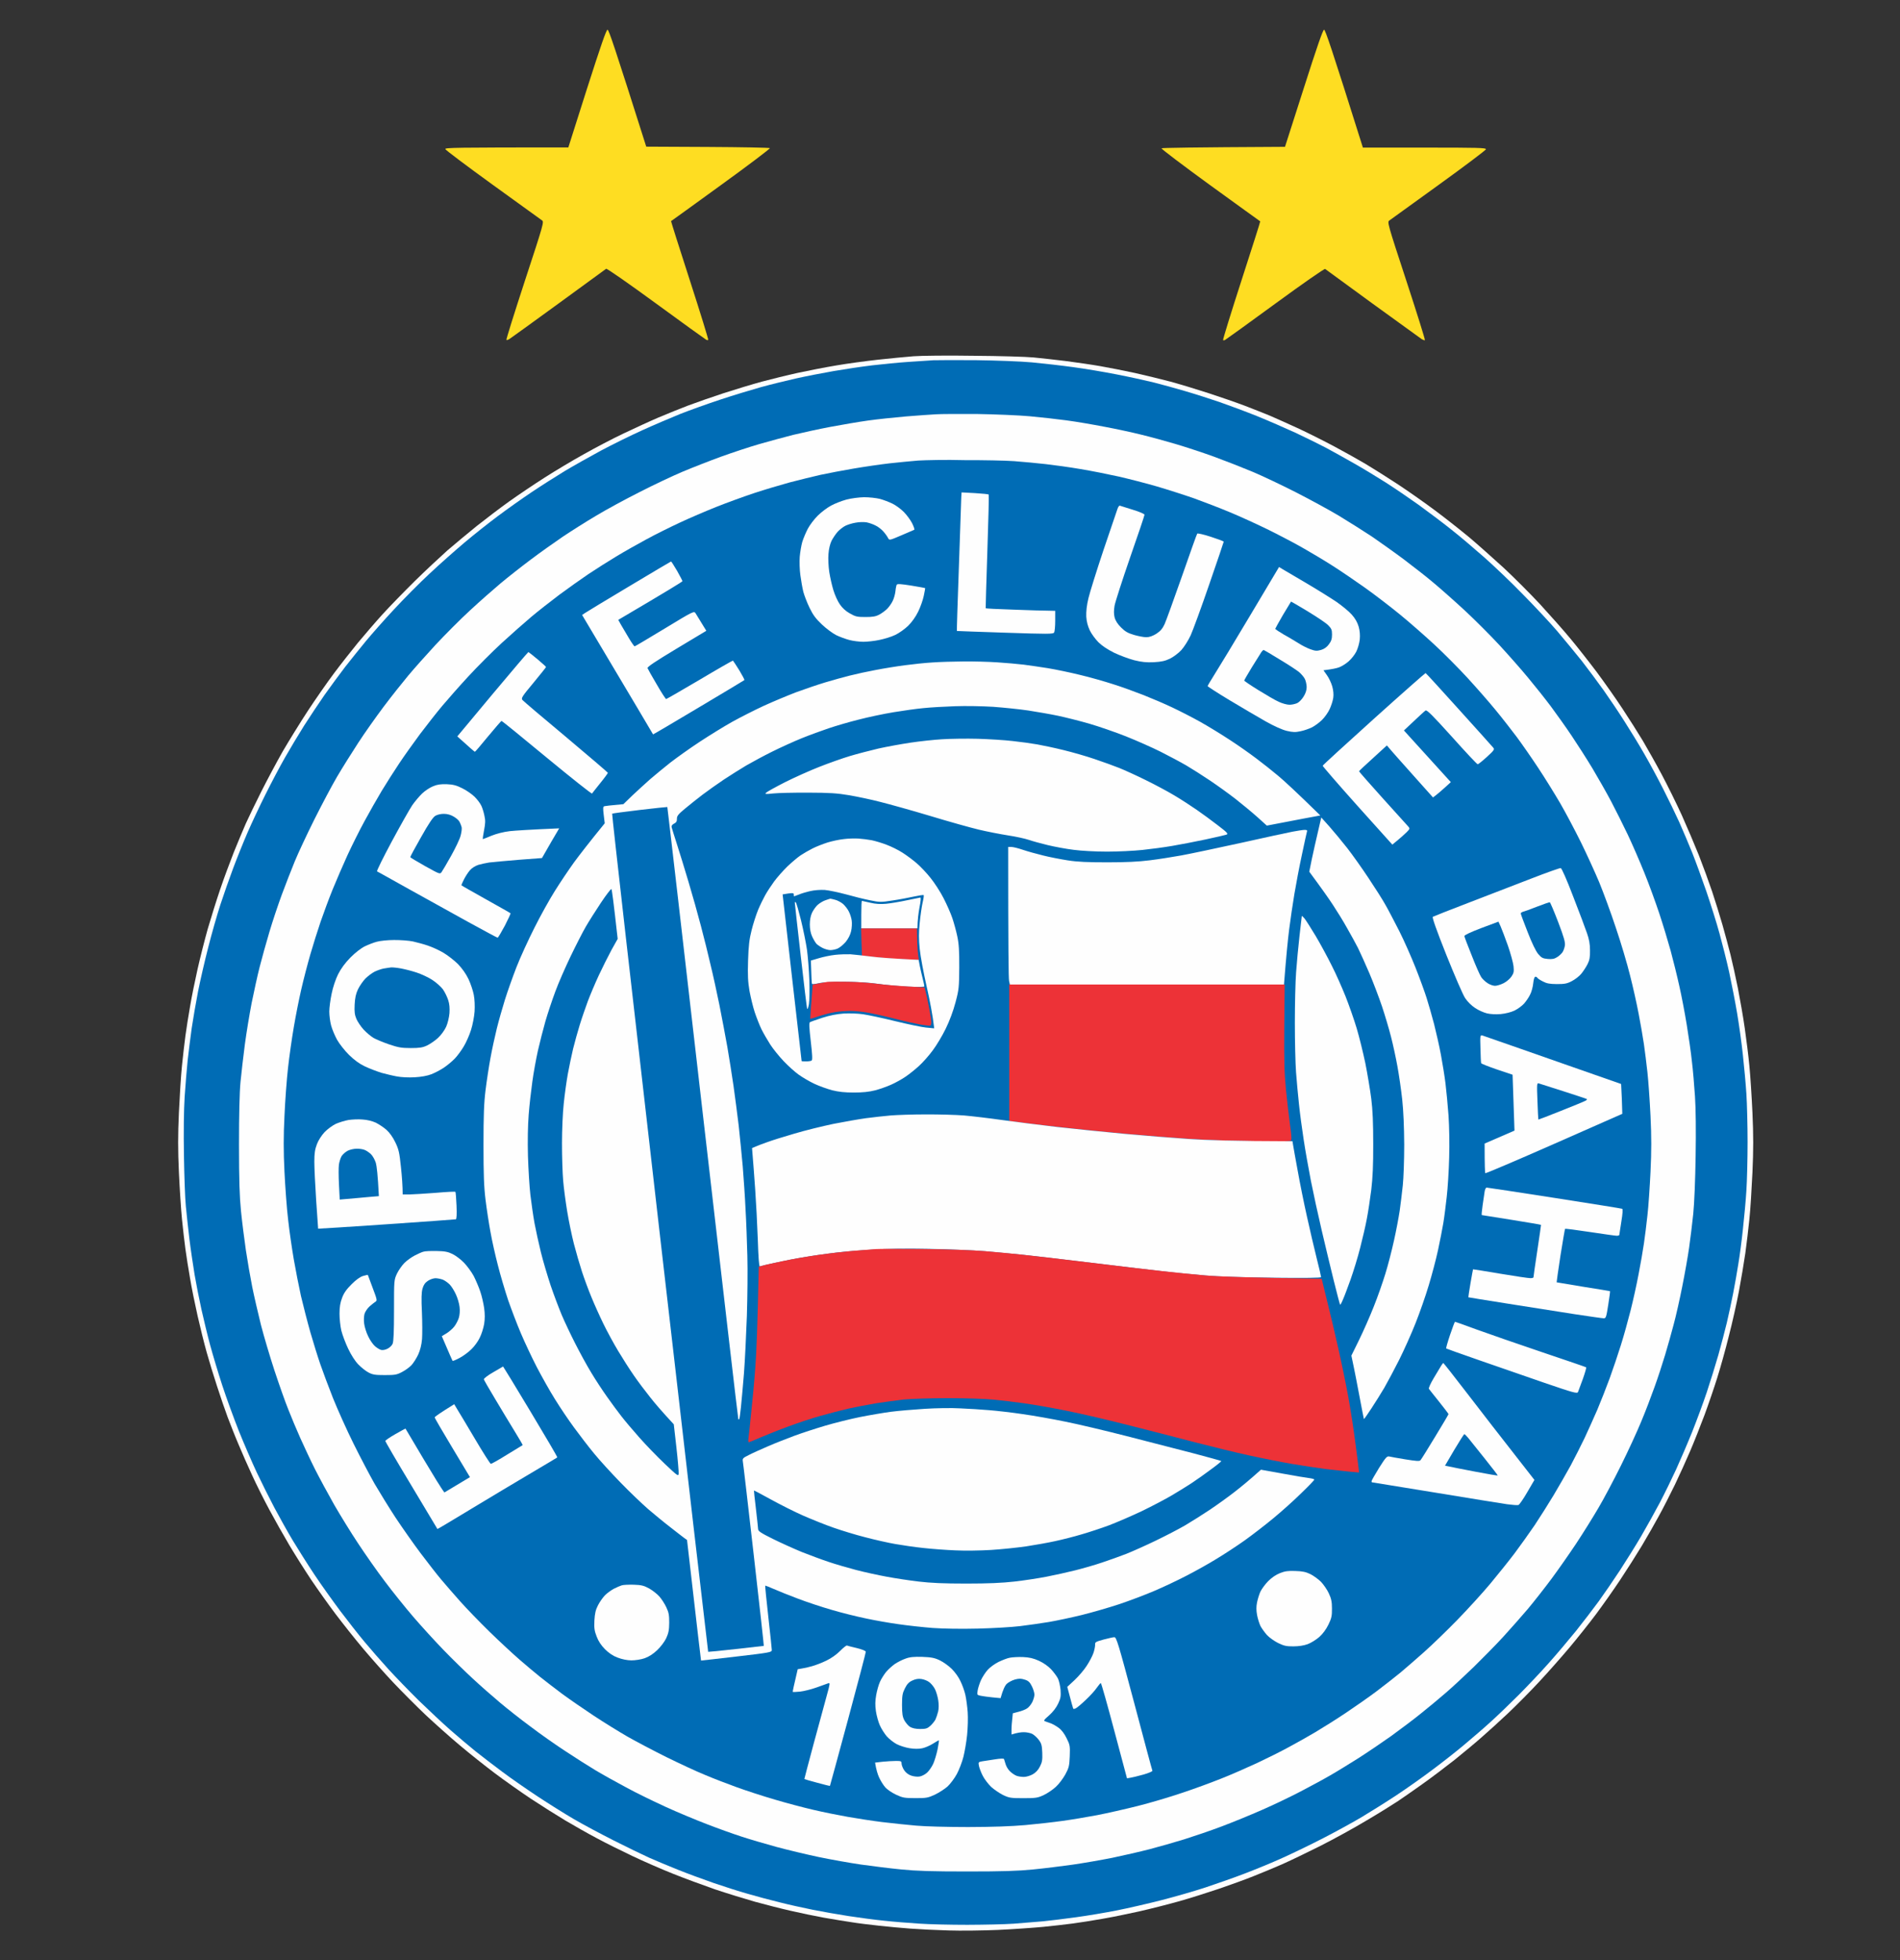 <svg width="32" height="33" viewBox="0 0 32 33" fill="none" xmlns="http://www.w3.org/2000/svg">
<rect x="0" y="0" width="32" height="33" fill="#333333" stroke="none"/>
<g clip-path="url(#clip0_504_113)">
<g clip-path="url(#clip1_504_113)">
<path d="M9.887 1.491L9.572 2.482C7.642 2.482 7.496 2.486 7.5 2.51C7.502 2.525 7.862 2.795 8.296 3.109C8.732 3.425 9.107 3.695 9.127 3.709C9.165 3.734 9.158 3.76 8.841 4.725C8.663 5.269 8.522 5.718 8.529 5.723C8.535 5.73 8.559 5.721 8.582 5.706C8.606 5.691 8.977 5.423 9.407 5.11C9.837 4.797 10.199 4.533 10.209 4.525C10.22 4.517 10.579 4.766 11.048 5.109C11.499 5.439 11.88 5.713 11.894 5.72C11.907 5.727 11.922 5.729 11.928 5.722C11.934 5.717 11.795 5.266 11.618 4.719C11.441 4.173 11.299 3.723 11.302 3.723C11.306 3.722 11.684 3.448 12.145 3.114C12.604 2.782 12.974 2.502 12.966 2.494C12.957 2.486 12.485 2.477 11.917 2.474L10.884 2.469C10.345 0.768 10.253 0.5 10.232 0.5C10.211 0.5 10.118 0.771 9.887 1.491ZM21.958 1.486L21.642 2.472C20.043 2.48 19.572 2.489 19.563 2.497C19.552 2.504 19.923 2.784 20.382 3.118C20.842 3.45 21.221 3.726 21.225 3.727C21.229 3.727 21.086 4.176 20.909 4.722C20.732 5.269 20.593 5.72 20.599 5.726C20.605 5.732 20.62 5.73 20.633 5.723C20.647 5.716 21.028 5.442 21.479 5.112C21.948 4.769 22.307 4.52 22.318 4.528C22.329 4.536 22.691 4.8 23.119 5.113C23.55 5.426 23.921 5.694 23.945 5.71C23.968 5.723 23.992 5.733 23.998 5.727C24.005 5.721 23.864 5.271 23.686 4.728C23.369 3.763 23.362 3.737 23.4 3.712C23.42 3.698 23.795 3.427 24.231 3.112C24.665 2.799 25.024 2.528 25.027 2.513C25.031 2.488 24.885 2.485 23.993 2.485H22.954C22.42 0.787 22.32 0.5 22.3 0.5C22.281 0.5 22.181 0.787 21.958 1.486Z" fill="#FEDD22"/>
<path d="M15.386 5.998C15.258 6.008 14.988 6.034 14.787 6.056C14.585 6.078 14.268 6.121 14.083 6.153C13.897 6.184 13.605 6.241 13.435 6.278C13.264 6.315 12.996 6.382 12.837 6.424C12.678 6.467 12.386 6.555 12.189 6.619C11.993 6.683 11.724 6.777 11.591 6.827C11.459 6.878 11.232 6.968 11.088 7.03C10.947 7.09 10.681 7.213 10.5 7.299C10.318 7.385 10.019 7.542 9.833 7.647C9.647 7.75 9.352 7.926 9.177 8.038C9.001 8.15 8.732 8.331 8.579 8.44C8.425 8.55 8.178 8.738 8.028 8.857C7.88 8.977 7.658 9.161 7.534 9.268C7.413 9.376 7.166 9.606 6.987 9.782C6.809 9.958 6.564 10.209 6.443 10.342C6.323 10.474 6.136 10.692 6.026 10.824C5.917 10.958 5.736 11.187 5.625 11.336C5.513 11.485 5.316 11.768 5.187 11.964C5.058 12.161 4.867 12.47 4.762 12.65C4.66 12.83 4.497 13.135 4.401 13.326C4.305 13.517 4.187 13.76 4.14 13.865C4.093 13.972 4.002 14.19 3.938 14.348C3.875 14.508 3.77 14.789 3.707 14.976C3.644 15.162 3.55 15.462 3.498 15.642C3.447 15.823 3.37 16.127 3.327 16.318C3.284 16.509 3.226 16.79 3.201 16.945C3.174 17.099 3.138 17.32 3.123 17.438C3.108 17.556 3.08 17.781 3.065 17.94C3.048 18.099 3.026 18.455 3.013 18.733C2.996 19.118 2.996 19.35 3.013 19.736C3.026 20.012 3.049 20.369 3.065 20.528C3.08 20.687 3.108 20.914 3.123 21.03C3.138 21.146 3.174 21.368 3.201 21.523C3.226 21.677 3.284 21.959 3.327 22.15C3.37 22.341 3.439 22.619 3.481 22.768C3.522 22.916 3.601 23.173 3.655 23.337C3.708 23.503 3.789 23.737 3.834 23.859C3.88 23.98 3.962 24.19 4.019 24.322C4.074 24.455 4.178 24.69 4.249 24.843C4.319 24.997 4.449 25.256 4.536 25.417C4.622 25.578 4.775 25.849 4.874 26.016C4.973 26.182 5.14 26.446 5.243 26.6C5.347 26.754 5.529 27.011 5.649 27.17C5.769 27.329 5.979 27.594 6.118 27.759C6.257 27.924 6.488 28.184 6.634 28.338C6.78 28.491 7.022 28.734 7.173 28.877C7.323 29.017 7.58 29.247 7.745 29.385C7.91 29.524 8.174 29.734 8.334 29.854C8.493 29.974 8.766 30.166 8.942 30.284C9.118 30.4 9.379 30.564 9.522 30.65C9.666 30.735 9.903 30.87 10.053 30.949C10.201 31.029 10.472 31.163 10.651 31.248C10.832 31.334 11.138 31.468 11.329 31.544C11.52 31.621 11.842 31.739 12.042 31.809C12.245 31.877 12.549 31.97 12.717 32.018C12.888 32.065 13.157 32.134 13.317 32.17C13.476 32.207 13.727 32.259 13.876 32.286C14.024 32.311 14.233 32.347 14.34 32.362C14.446 32.38 14.655 32.405 14.804 32.421C14.952 32.438 15.191 32.459 15.335 32.47C15.479 32.481 15.765 32.495 15.972 32.501C16.182 32.508 16.554 32.503 16.811 32.492C17.066 32.48 17.406 32.456 17.565 32.441C17.724 32.426 17.95 32.399 18.068 32.384C18.184 32.369 18.406 32.333 18.561 32.306C18.714 32.28 18.997 32.223 19.188 32.18C19.38 32.136 19.684 32.059 19.865 32.008C20.045 31.957 20.345 31.862 20.531 31.799C20.716 31.736 20.978 31.641 21.11 31.588C21.243 31.536 21.456 31.446 21.584 31.391C21.712 31.335 22.003 31.195 22.231 31.081C22.459 30.966 22.816 30.77 23.023 30.645C23.232 30.522 23.466 30.376 23.545 30.323C23.625 30.27 23.806 30.143 23.95 30.041C24.094 29.94 24.339 29.754 24.497 29.63C24.653 29.504 24.862 29.331 24.959 29.244C25.059 29.158 25.256 28.978 25.398 28.845C25.54 28.71 25.779 28.47 25.927 28.31C26.075 28.151 26.303 27.893 26.435 27.736C26.567 27.579 26.766 27.329 26.88 27.177C26.992 27.026 27.178 26.764 27.291 26.593C27.404 26.423 27.566 26.167 27.653 26.023C27.739 25.879 27.868 25.654 27.94 25.521C28.013 25.389 28.135 25.148 28.212 24.99C28.288 24.831 28.403 24.578 28.466 24.43C28.53 24.281 28.638 24.008 28.708 23.822C28.777 23.635 28.873 23.353 28.923 23.193C28.973 23.034 29.061 22.722 29.116 22.499C29.174 22.276 29.251 21.934 29.288 21.736C29.325 21.54 29.372 21.254 29.395 21.099C29.416 20.946 29.447 20.689 29.463 20.53C29.48 20.371 29.502 20.015 29.515 19.738C29.532 19.352 29.532 19.119 29.515 18.735C29.502 18.457 29.479 18.101 29.463 17.942C29.448 17.783 29.413 17.502 29.386 17.315C29.36 17.129 29.306 16.824 29.27 16.638C29.233 16.453 29.176 16.197 29.144 16.068C29.112 15.941 29.051 15.715 29.009 15.567C28.966 15.418 28.888 15.166 28.835 15.007C28.781 14.848 28.681 14.574 28.612 14.398C28.542 14.224 28.413 13.92 28.324 13.722C28.234 13.526 28.083 13.219 27.986 13.038C27.89 12.857 27.744 12.6 27.666 12.467C27.586 12.335 27.432 12.091 27.323 11.927C27.215 11.762 27.022 11.489 26.895 11.318C26.768 11.149 26.567 10.893 26.446 10.748C26.327 10.604 26.096 10.346 25.936 10.171C25.776 9.999 25.499 9.722 25.325 9.56C25.149 9.399 24.889 9.168 24.746 9.047C24.602 8.928 24.346 8.725 24.175 8.598C24.006 8.471 23.719 8.27 23.539 8.151C23.358 8.033 23.114 7.879 22.998 7.81C22.882 7.741 22.647 7.61 22.477 7.519C22.307 7.428 22.038 7.293 21.879 7.219C21.719 7.145 21.502 7.048 21.396 7.002C21.289 6.958 21.093 6.88 20.962 6.83C20.828 6.779 20.559 6.686 20.363 6.622C20.167 6.558 19.875 6.469 19.716 6.426C19.557 6.384 19.288 6.318 19.117 6.28C18.948 6.243 18.683 6.191 18.529 6.164C18.375 6.137 18.109 6.099 17.939 6.077C17.769 6.056 17.53 6.03 17.407 6.018C17.286 6.006 16.834 5.993 16.403 5.99C15.97 5.983 15.513 5.988 15.386 5.998Z" fill="#FEFEFE"/>
<path d="M15.723 6.065C15.654 6.069 15.463 6.082 15.299 6.093C15.133 6.104 14.86 6.131 14.69 6.151C14.52 6.171 14.228 6.215 14.042 6.247C13.857 6.279 13.571 6.335 13.405 6.372C13.241 6.409 12.975 6.474 12.816 6.518C12.658 6.562 12.348 6.656 12.131 6.728C11.913 6.8 11.609 6.909 11.455 6.97C11.302 7.032 11.015 7.154 10.819 7.243C10.621 7.332 10.309 7.487 10.122 7.586C9.937 7.686 9.663 7.84 9.514 7.929C9.366 8.019 9.113 8.179 8.954 8.286C8.794 8.393 8.54 8.573 8.389 8.686C8.237 8.799 7.985 8.998 7.829 9.13C7.672 9.262 7.405 9.498 7.237 9.656C7.066 9.814 6.796 10.087 6.634 10.262C6.471 10.436 6.26 10.676 6.163 10.793C6.067 10.91 5.909 11.105 5.814 11.227C5.72 11.349 5.564 11.562 5.466 11.7C5.37 11.838 5.217 12.068 5.125 12.212C5.034 12.356 4.889 12.598 4.801 12.752C4.713 12.905 4.564 13.189 4.469 13.38C4.373 13.571 4.238 13.858 4.169 14.017C4.1 14.176 3.992 14.444 3.928 14.615C3.864 14.785 3.767 15.062 3.711 15.233C3.656 15.402 3.564 15.723 3.508 15.946C3.45 16.169 3.373 16.504 3.336 16.69C3.3 16.875 3.252 17.153 3.229 17.308C3.208 17.461 3.177 17.703 3.161 17.847C3.146 17.991 3.123 18.268 3.11 18.465C3.096 18.688 3.091 19.058 3.098 19.449C3.103 19.794 3.117 20.181 3.13 20.308C3.142 20.436 3.169 20.683 3.19 20.86C3.211 21.033 3.252 21.303 3.277 21.458C3.303 21.611 3.355 21.876 3.393 22.047C3.431 22.216 3.496 22.486 3.539 22.645C3.582 22.804 3.673 23.108 3.742 23.32C3.812 23.534 3.939 23.88 4.023 24.093C4.109 24.306 4.244 24.618 4.323 24.787C4.404 24.958 4.538 25.226 4.622 25.385C4.707 25.545 4.846 25.793 4.932 25.937C5.018 26.079 5.18 26.336 5.293 26.506C5.406 26.676 5.604 26.953 5.732 27.124C5.86 27.294 6.044 27.528 6.142 27.645C6.239 27.761 6.418 27.967 6.538 28.098C6.659 28.231 6.891 28.47 7.053 28.63C7.217 28.789 7.454 29.011 7.581 29.123C7.708 29.235 7.9 29.396 8.006 29.482C8.113 29.567 8.317 29.724 8.461 29.831C8.603 29.938 8.874 30.125 9.06 30.248C9.245 30.37 9.518 30.541 9.668 30.628C9.816 30.715 10.117 30.875 10.334 30.985C10.552 31.095 10.822 31.226 10.933 31.276C11.045 31.326 11.261 31.416 11.416 31.478C11.57 31.54 11.839 31.639 12.014 31.7C12.188 31.76 12.451 31.844 12.594 31.884C12.735 31.925 12.975 31.99 13.125 32.026C13.273 32.064 13.525 32.12 13.685 32.152C13.844 32.184 14.118 32.232 14.293 32.259C14.469 32.286 14.738 32.322 14.891 32.337C15.045 32.354 15.31 32.375 15.481 32.386C15.651 32.398 16.015 32.406 16.293 32.406C16.568 32.405 16.921 32.398 17.075 32.387C17.228 32.375 17.45 32.357 17.567 32.347C17.684 32.336 17.936 32.304 18.127 32.278C18.318 32.252 18.628 32.2 18.813 32.163C18.999 32.126 19.334 32.049 19.557 31.992C19.78 31.935 20.115 31.839 20.3 31.778C20.486 31.716 20.787 31.611 20.966 31.542C21.146 31.473 21.43 31.357 21.594 31.282C21.759 31.208 22.067 31.06 22.28 30.95C22.493 30.841 22.788 30.679 22.936 30.591C23.084 30.502 23.347 30.338 23.515 30.227C23.686 30.114 23.964 29.918 24.133 29.79C24.303 29.663 24.547 29.472 24.672 29.365C24.799 29.258 24.996 29.09 25.107 28.988C25.219 28.887 25.431 28.683 25.579 28.535C25.726 28.387 25.958 28.143 26.089 27.994C26.221 27.846 26.426 27.603 26.546 27.455C26.665 27.306 26.834 27.084 26.924 26.962C27.013 26.839 27.174 26.605 27.282 26.44C27.389 26.276 27.552 26.015 27.642 25.861C27.732 25.707 27.871 25.456 27.953 25.302C28.034 25.148 28.157 24.896 28.228 24.742C28.298 24.588 28.42 24.305 28.497 24.114C28.573 23.923 28.686 23.619 28.746 23.439C28.806 23.258 28.894 22.976 28.941 22.811C28.987 22.646 29.051 22.404 29.083 22.271C29.114 22.138 29.163 21.914 29.19 21.774C29.218 21.634 29.256 21.412 29.277 21.281C29.299 21.152 29.334 20.888 29.354 20.697C29.375 20.506 29.403 20.21 29.413 20.041C29.424 19.871 29.433 19.506 29.433 19.23C29.433 18.954 29.424 18.588 29.413 18.419C29.402 18.248 29.375 17.954 29.354 17.763C29.334 17.571 29.29 17.257 29.258 17.066C29.226 16.875 29.165 16.563 29.124 16.372C29.082 16.181 29.007 15.886 28.96 15.716C28.914 15.546 28.814 15.229 28.74 15.011C28.665 14.794 28.557 14.498 28.5 14.355C28.442 14.213 28.345 13.982 28.283 13.843C28.22 13.705 28.099 13.454 28.012 13.284C27.926 13.113 27.783 12.848 27.694 12.694C27.606 12.54 27.455 12.293 27.359 12.144C27.265 11.995 27.107 11.761 27.009 11.622C26.911 11.485 26.746 11.263 26.642 11.129C26.536 10.997 26.351 10.772 26.229 10.628C26.106 10.484 25.844 10.204 25.646 10.004C25.45 9.802 25.159 9.526 25.001 9.386C24.843 9.247 24.593 9.033 24.442 8.915C24.291 8.794 24.042 8.608 23.889 8.497C23.735 8.387 23.487 8.218 23.338 8.123C23.19 8.029 22.946 7.881 22.797 7.797C22.649 7.713 22.436 7.594 22.325 7.535C22.213 7.476 21.982 7.363 21.812 7.283C21.642 7.205 21.352 7.079 21.165 7.003C20.98 6.929 20.696 6.823 20.537 6.768C20.378 6.714 20.117 6.63 19.958 6.584C19.799 6.537 19.559 6.471 19.427 6.438C19.293 6.405 19.015 6.344 18.809 6.304C18.601 6.263 18.27 6.207 18.074 6.181C17.878 6.154 17.565 6.118 17.38 6.101C17.194 6.084 16.772 6.068 16.442 6.064C16.119 6.062 15.793 6.062 15.723 6.065Z" fill="#006CB5"/>
<path d="M15.762 6.975C15.682 6.979 15.457 6.995 15.26 7.011C15.063 7.028 14.777 7.058 14.621 7.08C14.468 7.101 14.182 7.15 13.985 7.187C13.788 7.224 13.507 7.286 13.357 7.322C13.209 7.36 12.952 7.429 12.787 7.477C12.622 7.524 12.331 7.621 12.14 7.69C11.948 7.76 11.657 7.874 11.493 7.943C11.328 8.013 11.002 8.166 10.769 8.286C10.535 8.404 10.204 8.583 10.034 8.686C9.864 8.787 9.612 8.946 9.474 9.039C9.336 9.133 9.093 9.305 8.934 9.425C8.774 9.545 8.548 9.723 8.431 9.821C8.315 9.918 8.084 10.121 7.919 10.274C7.754 10.425 7.493 10.688 7.336 10.856C7.181 11.024 6.973 11.257 6.874 11.376C6.777 11.492 6.59 11.727 6.463 11.896C6.335 12.067 6.141 12.34 6.034 12.505C5.926 12.67 5.766 12.926 5.678 13.075C5.591 13.223 5.418 13.55 5.293 13.799C5.169 14.048 5.02 14.366 4.964 14.503C4.906 14.642 4.809 14.895 4.746 15.063C4.683 15.234 4.589 15.515 4.537 15.691C4.485 15.865 4.411 16.131 4.373 16.28C4.335 16.428 4.276 16.702 4.238 16.888C4.202 17.074 4.15 17.387 4.124 17.583C4.098 17.78 4.066 18.063 4.051 18.211C4.034 18.384 4.025 18.766 4.025 19.272C4.026 19.884 4.034 20.138 4.059 20.392C4.077 20.573 4.115 20.868 4.141 21.048C4.168 21.229 4.216 21.506 4.248 21.666C4.28 21.825 4.347 22.112 4.394 22.303C4.443 22.494 4.546 22.841 4.623 23.075C4.7 23.308 4.804 23.604 4.856 23.731C4.906 23.859 4.997 24.076 5.059 24.214C5.121 24.352 5.23 24.586 5.305 24.735C5.38 24.883 5.526 25.153 5.628 25.333C5.732 25.513 5.914 25.809 6.034 25.989C6.153 26.169 6.354 26.457 6.483 26.626C6.611 26.797 6.825 27.063 6.959 27.219C7.094 27.376 7.322 27.626 7.468 27.777C7.614 27.928 7.838 28.147 7.967 28.265C8.095 28.384 8.299 28.563 8.421 28.665C8.542 28.767 8.772 28.949 8.933 29.067C9.092 29.188 9.357 29.375 9.522 29.482C9.687 29.591 9.913 29.735 10.024 29.801C10.136 29.869 10.371 29.999 10.546 30.093C10.72 30.188 11.026 30.336 11.221 30.425C11.417 30.514 11.726 30.643 11.907 30.712C12.087 30.782 12.347 30.875 12.486 30.92C12.623 30.965 12.888 31.043 13.075 31.094C13.26 31.144 13.582 31.221 13.79 31.265C13.997 31.308 14.318 31.365 14.504 31.392C14.69 31.418 14.994 31.456 15.179 31.474C15.44 31.5 15.695 31.508 16.291 31.508C16.89 31.508 17.138 31.5 17.401 31.474C17.587 31.456 17.887 31.418 18.068 31.393C18.247 31.367 18.548 31.315 18.733 31.278C18.919 31.239 19.203 31.174 19.362 31.133C19.521 31.091 19.782 31.017 19.941 30.968C20.1 30.918 20.384 30.822 20.569 30.752C20.755 30.682 21.063 30.556 21.254 30.472C21.446 30.388 21.737 30.249 21.901 30.163C22.067 30.076 22.293 29.955 22.404 29.89C22.516 29.826 22.728 29.695 22.876 29.602C23.025 29.507 23.272 29.34 23.427 29.23C23.58 29.118 23.808 28.949 23.929 28.85C24.051 28.753 24.242 28.594 24.354 28.497C24.466 28.401 24.677 28.204 24.825 28.061C24.972 27.916 25.194 27.692 25.316 27.559C25.438 27.426 25.626 27.212 25.733 27.087C25.84 26.959 26.017 26.733 26.128 26.584C26.238 26.436 26.427 26.166 26.547 25.986C26.666 25.806 26.834 25.536 26.921 25.387C27.009 25.239 27.179 24.918 27.3 24.674C27.421 24.431 27.575 24.096 27.643 23.93C27.712 23.766 27.811 23.506 27.866 23.351C27.922 23.198 28 22.956 28.044 22.811C28.087 22.668 28.152 22.437 28.188 22.299C28.226 22.161 28.29 21.874 28.332 21.663C28.375 21.449 28.427 21.155 28.448 21.007C28.469 20.858 28.501 20.601 28.518 20.436C28.536 20.258 28.552 19.864 28.558 19.462C28.565 19.043 28.561 18.661 28.547 18.458C28.535 18.278 28.513 18.012 28.495 17.869C28.481 17.727 28.44 17.448 28.408 17.251C28.376 17.055 28.32 16.76 28.282 16.595C28.246 16.431 28.18 16.165 28.137 16.006C28.093 15.847 28.008 15.566 27.946 15.379C27.884 15.193 27.772 14.884 27.694 14.693C27.617 14.502 27.492 14.215 27.417 14.056C27.341 13.897 27.215 13.645 27.137 13.496C27.059 13.348 26.915 13.096 26.82 12.936C26.724 12.777 26.566 12.53 26.469 12.386C26.373 12.242 26.215 12.022 26.12 11.893C26.025 11.766 25.852 11.549 25.737 11.411C25.623 11.272 25.405 11.026 25.255 10.863C25.104 10.7 24.842 10.438 24.672 10.28C24.501 10.122 24.266 9.914 24.15 9.817C24.034 9.718 23.808 9.542 23.649 9.422C23.489 9.302 23.244 9.129 23.108 9.035C22.969 8.943 22.716 8.784 22.548 8.682C22.377 8.58 22.047 8.401 21.813 8.282C21.579 8.163 21.254 8.009 21.089 7.94C20.924 7.871 20.633 7.757 20.442 7.687C20.251 7.618 19.959 7.522 19.795 7.474C19.63 7.425 19.374 7.355 19.225 7.319C19.077 7.282 18.793 7.22 18.597 7.184C18.401 7.146 18.114 7.097 17.96 7.077C17.806 7.056 17.528 7.025 17.342 7.008C17.157 6.991 16.757 6.975 16.454 6.97C16.155 6.969 15.842 6.969 15.762 6.975Z" fill="#FEFEFE"/>
<path d="M15.463 7.754C15.347 7.763 15.128 7.785 14.98 7.801C14.832 7.818 14.562 7.857 14.381 7.888C14.201 7.919 13.949 7.966 13.821 7.994C13.694 8.022 13.46 8.081 13.3 8.122C13.141 8.166 12.872 8.245 12.701 8.302C12.532 8.358 12.245 8.462 12.065 8.534C11.884 8.606 11.606 8.725 11.447 8.8C11.288 8.874 11.035 8.999 10.887 9.08C10.739 9.16 10.508 9.29 10.375 9.371C10.242 9.451 10.034 9.583 9.911 9.665C9.789 9.747 9.567 9.905 9.418 10.015C9.27 10.127 9.057 10.293 8.946 10.387C8.834 10.481 8.613 10.677 8.453 10.823C8.294 10.969 8.04 11.223 7.89 11.386C7.738 11.55 7.54 11.775 7.446 11.887C7.352 11.999 7.186 12.211 7.074 12.359C6.964 12.508 6.806 12.728 6.724 12.852C6.642 12.974 6.509 13.183 6.429 13.315C6.349 13.448 6.219 13.678 6.138 13.827C6.057 13.975 5.929 14.232 5.853 14.396C5.777 14.562 5.665 14.822 5.602 14.976C5.54 15.129 5.449 15.374 5.4 15.517C5.351 15.661 5.273 15.908 5.227 16.067C5.181 16.226 5.112 16.491 5.074 16.657C5.036 16.821 4.979 17.108 4.948 17.294C4.916 17.478 4.872 17.788 4.851 17.978C4.829 18.169 4.802 18.535 4.791 18.79C4.774 19.137 4.774 19.372 4.791 19.726C4.804 19.986 4.83 20.352 4.853 20.537C4.873 20.723 4.917 21.022 4.948 21.203C4.979 21.383 5.034 21.662 5.069 21.82C5.107 21.98 5.177 22.254 5.227 22.43C5.277 22.604 5.353 22.848 5.395 22.969C5.437 23.091 5.533 23.348 5.609 23.54C5.686 23.731 5.839 24.073 5.953 24.302C6.066 24.53 6.226 24.835 6.308 24.979C6.391 25.121 6.549 25.378 6.661 25.549C6.773 25.718 6.962 25.987 7.082 26.147C7.202 26.306 7.357 26.506 7.429 26.591C7.5 26.675 7.643 26.84 7.748 26.958C7.851 27.074 8.074 27.305 8.243 27.47C8.412 27.635 8.642 27.848 8.753 27.944C8.865 28.04 9.02 28.172 9.1 28.235C9.18 28.299 9.346 28.426 9.467 28.517C9.589 28.607 9.829 28.772 9.998 28.884C10.169 28.997 10.425 29.155 10.569 29.238C10.713 29.32 11.008 29.475 11.225 29.583C11.443 29.69 11.734 29.826 11.873 29.882C12.01 29.94 12.253 30.034 12.412 30.091C12.572 30.149 12.858 30.242 13.051 30.298C13.242 30.355 13.533 30.432 13.698 30.47C13.863 30.509 14.123 30.561 14.277 30.588C14.43 30.615 14.692 30.656 14.856 30.676C15.021 30.696 15.277 30.723 15.427 30.736C15.575 30.75 15.971 30.76 16.305 30.76C16.718 30.759 17.028 30.748 17.27 30.727C17.467 30.709 17.75 30.677 17.898 30.656C18.046 30.636 18.307 30.592 18.477 30.56C18.648 30.527 18.955 30.457 19.163 30.405C19.37 30.353 19.704 30.254 19.907 30.185C20.108 30.119 20.408 30.008 20.573 29.942C20.738 29.877 21.006 29.759 21.172 29.682C21.336 29.605 21.576 29.486 21.703 29.416C21.83 29.348 22.035 29.233 22.156 29.161C22.278 29.088 22.509 28.944 22.668 28.837C22.828 28.73 23.063 28.566 23.19 28.47C23.317 28.374 23.495 28.234 23.586 28.16C23.675 28.085 23.853 27.931 23.981 27.817C24.108 27.704 24.361 27.461 24.541 27.276C24.721 27.091 24.974 26.814 25.102 26.66C25.23 26.506 25.414 26.277 25.51 26.15C25.606 26.022 25.757 25.809 25.847 25.678C25.936 25.544 26.079 25.318 26.165 25.175C26.251 25.031 26.38 24.806 26.453 24.674C26.524 24.541 26.63 24.331 26.688 24.21C26.745 24.088 26.841 23.875 26.901 23.737C26.959 23.599 27.053 23.361 27.11 23.206C27.166 23.052 27.251 22.8 27.299 22.646C27.348 22.492 27.421 22.227 27.464 22.057C27.507 21.887 27.567 21.614 27.598 21.448C27.63 21.284 27.67 21.055 27.687 20.936C27.704 20.82 27.731 20.607 27.746 20.464C27.763 20.322 27.785 19.991 27.798 19.731C27.815 19.368 27.815 19.148 27.798 18.785C27.785 18.524 27.762 18.195 27.746 18.052C27.731 17.908 27.703 17.696 27.687 17.579C27.67 17.463 27.63 17.232 27.598 17.067C27.567 16.902 27.502 16.611 27.453 16.42C27.406 16.229 27.299 15.868 27.214 15.619C27.132 15.37 27.005 15.027 26.935 14.856C26.864 14.687 26.726 14.384 26.626 14.181C26.526 13.979 26.371 13.685 26.278 13.525C26.185 13.366 26.019 13.097 25.906 12.927C25.794 12.757 25.63 12.522 25.544 12.406C25.456 12.29 25.297 12.084 25.188 11.953C25.079 11.819 24.866 11.577 24.716 11.413C24.565 11.249 24.312 10.994 24.152 10.847C23.993 10.7 23.734 10.473 23.576 10.344C23.418 10.215 23.156 10.014 22.992 9.897C22.828 9.781 22.584 9.614 22.448 9.528C22.312 9.441 22.092 9.309 21.959 9.234C21.827 9.157 21.561 9.018 21.37 8.923C21.179 8.829 20.883 8.694 20.714 8.624C20.544 8.553 20.271 8.448 20.11 8.39C19.947 8.333 19.666 8.243 19.482 8.189C19.299 8.136 19.011 8.062 18.84 8.023C18.67 7.985 18.384 7.928 18.203 7.898C18.023 7.867 17.757 7.83 17.614 7.814C17.47 7.797 17.232 7.776 17.082 7.764C16.934 7.753 16.555 7.746 16.243 7.747C15.931 7.738 15.58 7.747 15.463 7.754Z" fill="#006CB5"/>
<path d="M16.19 8.368C16.189 8.413 16.17 8.937 16.15 9.535C16.128 10.132 16.113 10.622 16.116 10.623C16.118 10.624 16.484 10.638 16.928 10.652C17.644 10.676 17.737 10.676 17.753 10.65C17.764 10.633 17.772 10.545 17.772 10.452V10.284C17.586 10.282 17.322 10.274 17.067 10.264C16.812 10.256 16.602 10.245 16.601 10.241C16.599 10.239 16.612 9.809 16.629 9.286C16.647 8.765 16.657 8.333 16.652 8.326C16.647 8.32 16.542 8.309 16.419 8.302L16.195 8.29M14.255 8.411C14.175 8.433 14.059 8.478 13.996 8.513C13.933 8.546 13.833 8.622 13.774 8.68C13.715 8.738 13.639 8.838 13.605 8.902C13.572 8.966 13.53 9.065 13.512 9.124C13.495 9.183 13.476 9.296 13.469 9.376C13.463 9.456 13.467 9.593 13.48 9.685C13.492 9.775 13.514 9.901 13.53 9.965C13.547 10.028 13.594 10.15 13.636 10.236C13.693 10.354 13.742 10.419 13.844 10.515C13.917 10.584 14.024 10.663 14.083 10.693C14.14 10.721 14.241 10.758 14.305 10.775C14.368 10.792 14.475 10.805 14.54 10.805C14.606 10.805 14.729 10.792 14.811 10.774C14.894 10.757 15.014 10.721 15.077 10.69C15.141 10.66 15.238 10.591 15.294 10.537C15.358 10.474 15.42 10.387 15.464 10.298C15.501 10.222 15.544 10.102 15.558 10.033C15.572 9.963 15.584 9.905 15.582 9.902C15.581 9.899 15.476 9.88 15.348 9.859C15.171 9.831 15.113 9.827 15.102 9.845C15.096 9.858 15.085 9.907 15.081 9.955C15.076 10.002 15.056 10.076 15.034 10.119C15.014 10.162 14.971 10.22 14.94 10.252C14.909 10.282 14.851 10.325 14.808 10.348C14.748 10.38 14.695 10.388 14.575 10.388C14.437 10.388 14.409 10.382 14.314 10.328C14.245 10.29 14.186 10.236 14.145 10.175C14.108 10.123 14.06 10.016 14.036 9.936C14.011 9.855 13.98 9.716 13.966 9.626C13.953 9.536 13.946 9.4 13.953 9.327C13.959 9.243 13.979 9.159 14.005 9.105C14.029 9.058 14.075 8.99 14.108 8.953C14.141 8.917 14.199 8.872 14.236 8.853C14.274 8.834 14.351 8.809 14.41 8.8C14.468 8.788 14.551 8.787 14.594 8.794C14.636 8.802 14.706 8.826 14.747 8.848C14.791 8.868 14.85 8.916 14.88 8.951C14.912 8.987 14.946 9.035 14.957 9.059C14.979 9.099 14.981 9.098 15.181 9.013C15.293 8.966 15.392 8.923 15.399 8.919C15.406 8.914 15.39 8.866 15.362 8.809C15.334 8.754 15.271 8.669 15.222 8.619C15.173 8.57 15.088 8.507 15.032 8.48C14.976 8.452 14.88 8.416 14.819 8.399C14.757 8.384 14.638 8.371 14.553 8.371C14.466 8.373 14.339 8.389 14.255 8.411ZM18.821 8.567C18.808 8.603 18.702 8.914 18.586 9.258C18.47 9.605 18.356 9.969 18.332 10.07C18.302 10.193 18.292 10.294 18.295 10.38C18.3 10.464 18.32 10.54 18.354 10.612C18.381 10.67 18.448 10.76 18.499 10.812C18.561 10.873 18.65 10.933 18.765 10.99C18.861 11.036 19.013 11.092 19.104 11.116C19.226 11.146 19.307 11.155 19.432 11.149C19.559 11.142 19.621 11.129 19.703 11.09C19.761 11.062 19.848 10.997 19.895 10.946C19.942 10.895 20.013 10.783 20.053 10.697C20.091 10.613 20.233 10.227 20.366 9.839C20.5 9.451 20.61 9.127 20.61 9.12C20.61 9.112 20.51 9.075 20.392 9.037C20.273 8.998 20.17 8.975 20.164 8.984C20.156 8.992 20.041 9.317 19.906 9.704C19.77 10.091 19.639 10.454 19.613 10.511C19.577 10.586 19.543 10.626 19.475 10.67C19.412 10.709 19.358 10.728 19.305 10.728C19.262 10.728 19.17 10.71 19.097 10.689C18.996 10.659 18.947 10.631 18.88 10.563C18.822 10.505 18.786 10.449 18.772 10.393C18.758 10.335 18.758 10.279 18.772 10.196C18.784 10.132 18.901 9.768 19.034 9.384C19.168 9.002 19.276 8.679 19.276 8.666C19.277 8.653 19.192 8.616 19.079 8.582C18.969 8.548 18.87 8.517 18.859 8.513C18.852 8.509 18.832 8.533 18.821 8.567ZM10.592 9.874C10.207 10.103 9.874 10.306 9.849 10.323L9.804 10.354C10.729 11.908 10.999 12.361 10.999 12.364C11 12.367 11.344 12.165 11.765 11.913C12.184 11.664 12.532 11.455 12.537 11.45C12.543 11.446 12.504 11.373 12.451 11.285C12.397 11.199 12.349 11.125 12.344 11.122C12.339 11.12 12.086 11.264 11.784 11.444C11.481 11.623 11.226 11.769 11.219 11.769C11.211 11.769 11.139 11.659 11.061 11.523C10.981 11.389 10.912 11.264 10.906 11.249C10.9 11.227 11.031 11.14 11.396 10.92L11.896 10.62C11.777 10.425 11.73 10.35 11.716 10.327C11.689 10.284 11.686 10.284 11.195 10.582C10.924 10.746 10.696 10.882 10.688 10.882C10.681 10.882 10.633 10.814 10.585 10.732C10.535 10.649 10.476 10.549 10.454 10.51L10.413 10.436C11.252 9.942 11.495 9.793 11.494 9.784C11.494 9.777 11.453 9.698 11.403 9.61C11.352 9.523 11.307 9.453 11.302 9.453C11.296 9.455 10.976 9.643 10.592 9.874ZM21.054 10.364C20.786 10.814 20.515 11.261 20.453 11.358C20.39 11.457 20.34 11.543 20.339 11.551C20.339 11.558 20.505 11.666 20.711 11.79C20.916 11.912 21.188 12.073 21.316 12.145C21.46 12.226 21.594 12.286 21.672 12.305C21.776 12.329 21.816 12.33 21.904 12.311C21.963 12.3 22.05 12.268 22.096 12.246C22.143 12.222 22.221 12.165 22.266 12.12C22.312 12.075 22.37 11.993 22.395 11.937C22.421 11.881 22.448 11.797 22.455 11.748C22.463 11.691 22.457 11.625 22.438 11.556C22.421 11.497 22.381 11.412 22.348 11.367L22.29 11.285C22.431 11.268 22.509 11.251 22.551 11.236C22.594 11.221 22.666 11.176 22.712 11.136C22.759 11.095 22.818 11.021 22.843 10.97C22.868 10.92 22.894 10.83 22.901 10.768C22.908 10.692 22.903 10.623 22.883 10.551C22.862 10.48 22.825 10.412 22.767 10.348C22.721 10.295 22.604 10.199 22.509 10.133C22.414 10.069 22.185 9.926 22 9.817C21.814 9.709 21.636 9.602 21.602 9.583L21.542 9.546" fill="#FEFEFE"/>
<path d="M21.609 10.351C21.538 10.472 21.48 10.579 21.478 10.586C21.478 10.594 21.546 10.639 21.628 10.687C21.712 10.732 21.821 10.8 21.876 10.833C21.928 10.867 22.015 10.911 22.068 10.93C22.151 10.96 22.177 10.962 22.247 10.943C22.303 10.926 22.344 10.898 22.381 10.848C22.422 10.794 22.434 10.755 22.434 10.684C22.434 10.604 22.425 10.582 22.367 10.524C22.33 10.487 22.175 10.384 22.024 10.292C21.872 10.201 21.747 10.127 21.744 10.128C21.742 10.129 21.682 10.229 21.609 10.351ZM21.242 10.982C21.225 11.007 21.155 11.121 21.083 11.236C21.013 11.351 20.955 11.451 20.955 11.458C20.956 11.465 21.063 11.538 21.194 11.619C21.325 11.7 21.479 11.79 21.538 11.816C21.595 11.843 21.676 11.865 21.716 11.865C21.755 11.866 21.815 11.852 21.847 11.838C21.879 11.823 21.928 11.773 21.956 11.726C21.99 11.672 22.007 11.618 22.007 11.567C22.006 11.524 21.993 11.464 21.977 11.432C21.962 11.4 21.917 11.348 21.88 11.316C21.843 11.285 21.697 11.189 21.556 11.105C21.416 11.018 21.294 10.947 21.287 10.945C21.277 10.94 21.258 10.958 21.242 10.982Z" fill="#006CB5"/>
<path fill-rule="evenodd" clip-rule="evenodd" d="M8.899 10.978C8.903 10.978 8.972 11.031 9.051 11.098C9.131 11.165 9.196 11.223 9.196 11.23C9.197 11.235 9.101 11.354 8.985 11.495C8.792 11.726 8.775 11.754 8.799 11.785C8.814 11.803 9.144 12.084 9.532 12.407C9.919 12.732 10.237 13.004 10.238 13.011C10.238 13.018 10.181 13.097 10.11 13.184C10.04 13.272 9.977 13.35 9.971 13.36C9.964 13.368 9.622 13.097 9.21 12.757C8.798 12.416 8.455 12.137 8.447 12.137C8.44 12.138 8.338 12.256 8.22 12.398C8.104 12.54 8.004 12.657 7.998 12.657C7.993 12.657 7.924 12.599 7.702 12.398L8.295 11.687C8.622 11.297 8.893 10.978 8.899 10.978ZM16.227 11.136C16.391 11.134 16.647 11.141 16.796 11.151C16.945 11.161 17.145 11.178 17.241 11.19C17.336 11.202 17.519 11.229 17.646 11.249C17.774 11.27 18.017 11.32 18.187 11.362C18.358 11.402 18.608 11.474 18.747 11.519C18.886 11.562 19.115 11.646 19.259 11.702C19.403 11.759 19.621 11.852 19.742 11.91C19.864 11.967 20.077 12.076 20.215 12.153C20.354 12.231 20.579 12.369 20.717 12.46C20.855 12.549 21.054 12.69 21.161 12.771C21.268 12.851 21.433 12.982 21.528 13.062C21.624 13.142 21.822 13.323 22.237 13.729L22.173 13.741C22.137 13.747 21.934 13.785 21.336 13.9L21.172 13.752C21.081 13.671 20.916 13.535 20.804 13.447C20.692 13.36 20.501 13.223 20.379 13.141C20.258 13.059 20.079 12.946 19.983 12.889C19.889 12.834 19.692 12.729 19.549 12.657C19.405 12.585 19.141 12.468 18.96 12.396C18.78 12.325 18.502 12.229 18.343 12.183C18.183 12.137 17.948 12.078 17.821 12.051C17.693 12.024 17.467 11.985 17.319 11.962C17.171 11.94 16.905 11.913 16.73 11.9C16.551 11.889 16.267 11.883 16.083 11.89C15.902 11.896 15.663 11.91 15.551 11.922C15.439 11.932 15.213 11.964 15.049 11.991C14.884 12.018 14.619 12.074 14.459 12.116C14.3 12.155 14.074 12.222 13.958 12.261C13.842 12.3 13.636 12.375 13.505 12.428C13.371 12.482 13.145 12.585 13.002 12.656C12.858 12.727 12.664 12.833 12.568 12.888C12.472 12.945 12.302 13.052 12.191 13.125C12.079 13.2 11.919 13.314 11.834 13.378C11.75 13.442 11.618 13.547 11.541 13.611C11.422 13.709 11.4 13.737 11.401 13.785C11.401 13.829 11.389 13.849 11.352 13.867C11.321 13.882 11.306 13.905 11.311 13.925C11.316 13.944 11.355 14.072 11.4 14.21C11.445 14.348 11.533 14.636 11.596 14.847C11.66 15.06 11.754 15.394 11.805 15.59C11.857 15.786 11.93 16.079 11.966 16.238C12.005 16.396 12.072 16.701 12.115 16.913C12.157 17.126 12.218 17.446 12.25 17.626C12.281 17.807 12.328 18.102 12.354 18.282C12.379 18.463 12.419 18.764 12.441 18.949C12.461 19.135 12.492 19.443 12.509 19.634C12.524 19.825 12.547 20.147 12.556 20.35C12.568 20.551 12.581 20.907 12.587 21.141C12.594 21.375 12.589 21.831 12.579 22.155C12.567 22.479 12.546 22.913 12.53 23.121C12.512 23.328 12.491 23.584 12.479 23.69C12.468 23.797 12.455 23.888 12.45 23.893C12.445 23.898 12.438 23.898 12.435 23.893C12.43 23.888 12.162 21.569 11.835 18.738C11.51 15.908 11.242 13.59 11.239 13.587C11.238 13.585 11.03 13.606 10.779 13.636C10.527 13.666 10.317 13.694 10.31 13.699C10.303 13.704 10.664 16.881 11.11 20.756C11.556 24.631 11.924 27.806 11.927 27.81C11.929 27.812 12.141 27.792 12.395 27.763C12.65 27.735 12.861 27.711 12.864 27.71C12.867 27.709 12.791 27.022 12.695 26.183C12.599 25.344 12.517 24.633 12.511 24.605C12.503 24.555 12.511 24.546 12.613 24.496C12.672 24.465 12.82 24.399 12.936 24.349C13.052 24.298 13.253 24.22 13.381 24.172C13.508 24.125 13.742 24.049 13.901 24.002C14.061 23.955 14.322 23.89 14.48 23.858C14.64 23.826 14.875 23.786 15.002 23.769C15.13 23.752 15.387 23.731 15.573 23.719C15.758 23.707 16.028 23.702 16.171 23.711C16.315 23.717 16.535 23.731 16.664 23.742C16.791 23.752 17.044 23.781 17.224 23.808C17.404 23.833 17.725 23.89 17.938 23.934C18.151 23.976 18.611 24.085 18.962 24.175C19.311 24.264 19.815 24.394 20.081 24.463C20.347 24.533 20.567 24.594 20.569 24.598C20.571 24.604 20.493 24.668 20.395 24.739C20.298 24.812 20.152 24.915 20.072 24.968C19.992 25.02 19.839 25.116 19.734 25.177C19.627 25.24 19.402 25.358 19.233 25.44C19.062 25.521 18.814 25.628 18.681 25.679C18.549 25.728 18.34 25.797 18.218 25.832C18.095 25.869 17.895 25.92 17.773 25.946C17.652 25.973 17.43 26.012 17.28 26.035C17.132 26.056 16.867 26.084 16.691 26.095C16.517 26.106 16.247 26.11 16.092 26.102C15.939 26.096 15.694 26.078 15.553 26.062C15.409 26.047 15.196 26.016 15.078 25.995C14.962 25.975 14.735 25.924 14.576 25.882C14.416 25.842 14.178 25.769 14.044 25.722C13.912 25.677 13.682 25.584 13.532 25.519C13.384 25.454 13.136 25.329 12.982 25.244C12.828 25.158 12.7 25.092 12.698 25.094C12.696 25.096 12.711 25.234 12.731 25.399C12.75 25.564 12.767 25.718 12.768 25.742C12.768 25.778 12.809 25.806 13.015 25.908C13.15 25.975 13.37 26.074 13.503 26.129C13.636 26.181 13.838 26.257 13.953 26.295C14.067 26.334 14.276 26.394 14.415 26.431C14.556 26.468 14.79 26.519 14.932 26.545C15.076 26.572 15.319 26.609 15.473 26.627C15.675 26.651 15.897 26.661 16.275 26.661C16.649 26.661 16.877 26.65 17.085 26.627C17.245 26.609 17.487 26.572 17.626 26.545C17.765 26.518 17.981 26.47 18.109 26.438C18.236 26.406 18.441 26.348 18.563 26.306C18.684 26.266 18.867 26.2 18.968 26.161C19.069 26.121 19.291 26.022 19.461 25.94C19.631 25.858 19.857 25.741 19.963 25.679C20.07 25.616 20.256 25.498 20.378 25.417C20.5 25.335 20.687 25.201 20.793 25.118C20.9 25.035 21.043 24.918 21.237 24.744L21.594 24.808C21.79 24.845 21.993 24.878 22.043 24.884C22.094 24.89 22.136 24.902 22.136 24.911C22.137 24.918 22.037 25.023 21.914 25.141C21.793 25.261 21.581 25.45 21.445 25.562C21.31 25.674 21.092 25.842 20.962 25.935C20.832 26.027 20.619 26.167 20.489 26.245C20.36 26.325 20.132 26.452 19.982 26.529C19.834 26.606 19.59 26.721 19.442 26.784C19.293 26.848 19.028 26.948 18.853 27.007C18.677 27.065 18.39 27.148 18.216 27.191C18.04 27.234 17.793 27.286 17.665 27.308C17.538 27.329 17.32 27.36 17.182 27.377C17.044 27.394 16.723 27.413 16.467 27.419C16.185 27.426 15.886 27.421 15.704 27.408C15.54 27.395 15.284 27.367 15.134 27.345C14.986 27.325 14.736 27.281 14.583 27.248C14.429 27.216 14.17 27.152 14.009 27.104C13.848 27.058 13.591 26.973 13.439 26.915C13.288 26.858 13.103 26.784 13.029 26.751C12.954 26.718 12.89 26.693 12.888 26.695C12.884 26.697 12.908 26.934 12.94 27.221C12.972 27.508 12.999 27.76 12.999 27.781C12.999 27.817 12.963 27.824 12.406 27.889C12.079 27.927 11.81 27.958 11.807 27.957C11.806 27.956 11.751 27.5 11.571 25.927L11.518 25.889C11.489 25.867 11.383 25.786 11.282 25.706C11.18 25.628 11.016 25.492 10.915 25.406C10.813 25.317 10.604 25.118 10.451 24.96C10.297 24.802 10.095 24.581 10.005 24.47C9.912 24.358 9.763 24.163 9.67 24.036C9.576 23.909 9.43 23.692 9.345 23.554C9.258 23.415 9.122 23.172 9.039 23.013C8.957 22.854 8.837 22.599 8.773 22.448C8.708 22.296 8.613 22.046 8.558 21.889C8.506 21.731 8.427 21.468 8.386 21.304C8.343 21.14 8.286 20.887 8.261 20.744C8.234 20.6 8.197 20.358 8.178 20.204C8.151 19.985 8.143 19.784 8.143 19.278C8.143 18.771 8.151 18.57 8.178 18.351C8.197 18.197 8.234 17.953 8.261 17.81C8.287 17.666 8.335 17.446 8.367 17.317C8.398 17.19 8.46 16.973 8.503 16.835C8.546 16.696 8.634 16.449 8.698 16.284C8.762 16.119 8.9 15.819 9.002 15.618C9.103 15.415 9.258 15.138 9.345 15C9.431 14.862 9.577 14.645 9.669 14.517C9.763 14.39 9.916 14.191 10.185 13.861L10.168 13.721C10.154 13.603 10.155 13.581 10.18 13.573C10.197 13.569 10.275 13.559 10.499 13.539L10.652 13.391C10.739 13.31 10.873 13.186 10.952 13.117C11.032 13.047 11.184 12.924 11.29 12.839C11.396 12.757 11.617 12.599 11.783 12.49C11.947 12.382 12.195 12.229 12.333 12.152C12.472 12.075 12.71 11.954 12.864 11.883C13.019 11.812 13.262 11.711 13.405 11.656C13.549 11.603 13.771 11.527 13.898 11.489C14.026 11.45 14.214 11.399 14.313 11.374C14.414 11.348 14.611 11.305 14.747 11.28C14.886 11.253 15.108 11.217 15.241 11.2C15.373 11.182 15.582 11.16 15.704 11.153C15.827 11.144 16.06 11.137 16.227 11.136ZM24.01 11.332C24.017 11.333 24.269 11.609 24.57 11.943C24.873 12.279 25.133 12.567 25.148 12.586C25.175 12.617 25.166 12.63 25.042 12.744C24.967 12.812 24.898 12.867 24.888 12.867C24.876 12.867 24.681 12.659 24.454 12.405C24.127 12.043 24.032 11.948 24.009 11.962C23.994 11.971 23.906 12.052 23.645 12.298L24.435 13.168L24.333 13.261C24.277 13.312 24.211 13.369 24.135 13.426L23.798 13.049C23.612 12.841 23.436 12.644 23.358 12.55L23.124 12.764C22.995 12.88 22.889 12.98 22.889 12.985C22.889 12.991 23.068 13.195 23.288 13.439C23.508 13.684 23.701 13.897 23.719 13.916C23.747 13.948 23.746 13.955 23.692 14.01C23.66 14.042 23.592 14.104 23.45 14.22L22.861 13.565C22.537 13.203 22.275 12.9 22.277 12.892C22.279 12.881 22.669 12.526 23.141 12.1C23.613 11.675 24.006 11.329 24.01 11.332ZM16.467 12.438C16.658 12.444 16.923 12.46 17.056 12.476C17.189 12.49 17.375 12.516 17.471 12.533C17.566 12.55 17.766 12.592 17.915 12.629C18.063 12.665 18.298 12.732 18.437 12.78C18.575 12.826 18.761 12.894 18.852 12.93C18.941 12.966 19.142 13.057 19.295 13.133C19.449 13.208 19.668 13.325 19.779 13.392C19.891 13.458 20.059 13.568 20.155 13.634C20.25 13.7 20.411 13.817 20.511 13.895C20.67 14.017 20.69 14.037 20.657 14.052C20.636 14.059 20.474 14.097 20.3 14.134C20.124 14.171 19.872 14.22 19.74 14.242C19.607 14.265 19.381 14.295 19.238 14.31C19.094 14.325 18.827 14.338 18.645 14.338C18.455 14.338 18.213 14.325 18.085 14.308C17.96 14.293 17.762 14.256 17.645 14.228C17.529 14.2 17.385 14.16 17.327 14.14C17.269 14.12 17.112 14.085 16.979 14.065C16.846 14.044 16.625 14.001 16.486 13.968C16.348 13.935 15.978 13.832 15.666 13.737C15.353 13.643 14.974 13.538 14.826 13.501C14.678 13.462 14.443 13.413 14.305 13.389C14.098 13.354 13.974 13.346 13.608 13.345C13.365 13.344 13.099 13.35 13.019 13.359C12.89 13.373 12.877 13.371 12.904 13.346C12.919 13.329 13.063 13.25 13.222 13.169C13.381 13.089 13.642 12.972 13.801 12.91C13.96 12.847 14.19 12.766 14.313 12.729C14.436 12.692 14.652 12.636 14.796 12.602C14.94 12.57 15.183 12.526 15.337 12.503C15.491 12.48 15.73 12.454 15.868 12.446C16.007 12.437 16.276 12.433 16.467 12.438ZM7.525 13.203C7.63 13.207 7.688 13.222 7.785 13.271C7.854 13.304 7.948 13.37 7.994 13.415C8.039 13.46 8.09 13.528 8.107 13.566C8.125 13.603 8.148 13.679 8.159 13.735C8.178 13.816 8.174 13.867 8.152 13.982C8.137 14.062 8.127 14.126 8.133 14.127C8.139 14.127 8.203 14.101 8.278 14.07C8.362 14.036 8.479 14.006 8.587 13.993C8.683 13.983 8.909 13.968 9.418 13.946L9.367 14.033C9.339 14.079 9.273 14.192 9.128 14.446L8.732 14.476C8.516 14.494 8.294 14.514 8.239 14.521C8.187 14.529 8.104 14.547 8.056 14.561C8.005 14.578 7.947 14.613 7.914 14.652C7.883 14.688 7.838 14.757 7.813 14.808C7.787 14.858 7.769 14.902 7.772 14.905C7.774 14.91 7.959 15.014 8.183 15.14C8.406 15.265 8.594 15.37 8.598 15.376C8.603 15.381 8.559 15.475 8.502 15.586C8.443 15.696 8.389 15.787 8.381 15.787C8.373 15.787 8.151 15.668 7.887 15.523C7.625 15.379 7.175 15.129 6.889 14.97C6.602 14.81 6.36 14.674 6.35 14.67C6.342 14.663 6.454 14.436 6.599 14.166C6.745 13.895 6.9 13.621 6.943 13.557C6.987 13.494 7.062 13.405 7.11 13.359C7.157 13.314 7.241 13.258 7.293 13.238C7.364 13.207 7.426 13.2 7.525 13.203Z" fill="#FEFEFE"/>
<path d="M7.332 13.735C7.291 13.76 7.219 13.867 7.091 14.095C6.989 14.273 6.908 14.424 6.91 14.431C6.911 14.438 7.025 14.506 7.16 14.582C7.406 14.718 7.41 14.721 7.438 14.681C7.453 14.66 7.527 14.536 7.598 14.408C7.67 14.279 7.742 14.129 7.757 14.072C7.772 14.017 7.781 13.952 7.775 13.927C7.769 13.904 7.754 13.863 7.741 13.839C7.73 13.813 7.684 13.773 7.641 13.748C7.591 13.718 7.533 13.702 7.477 13.702C7.426 13.701 7.366 13.715 7.332 13.735Z" fill="#006CB5"/>
<path d="M22.197 14.005C22.165 14.139 22.119 14.346 22.094 14.463L22.051 14.676C22.262 14.961 22.38 15.129 22.45 15.236C22.52 15.342 22.627 15.515 22.686 15.622C22.748 15.729 22.83 15.88 22.871 15.959C22.91 16.039 22.997 16.231 23.063 16.385C23.128 16.538 23.224 16.79 23.276 16.944C23.327 17.098 23.396 17.329 23.428 17.457C23.461 17.584 23.509 17.806 23.535 17.95C23.561 18.091 23.598 18.344 23.616 18.509C23.637 18.704 23.648 18.97 23.65 19.271C23.65 19.526 23.639 19.835 23.626 19.957C23.613 20.079 23.59 20.27 23.574 20.382C23.557 20.494 23.515 20.719 23.478 20.884C23.442 21.048 23.377 21.301 23.333 21.443C23.289 21.587 23.201 21.839 23.135 22.003C23.07 22.168 22.958 22.42 22.888 22.563L22.76 22.823C22.818 23.092 22.863 23.332 22.9 23.528C22.937 23.724 22.969 23.889 22.971 23.891C22.975 23.893 23.03 23.815 23.094 23.717C23.159 23.618 23.258 23.461 23.315 23.364C23.37 23.268 23.484 23.055 23.566 22.892C23.648 22.728 23.773 22.449 23.842 22.274C23.912 22.098 24.012 21.812 24.064 21.637C24.117 21.461 24.187 21.198 24.219 21.048C24.251 20.9 24.291 20.695 24.308 20.595C24.325 20.494 24.35 20.294 24.366 20.15C24.383 20.008 24.401 19.712 24.407 19.494C24.414 19.258 24.409 18.971 24.396 18.78C24.383 18.605 24.36 18.362 24.345 18.24C24.33 18.118 24.295 17.902 24.268 17.758C24.242 17.614 24.188 17.382 24.153 17.241C24.116 17.101 24.059 16.9 24.026 16.798C23.993 16.694 23.91 16.466 23.84 16.29C23.771 16.116 23.65 15.841 23.57 15.682C23.488 15.523 23.385 15.322 23.336 15.238C23.289 15.152 23.159 14.948 23.05 14.785C22.941 14.62 22.779 14.392 22.691 14.279C22.602 14.166 22.468 14.004 22.392 13.918L22.253 13.763M21.769 14.002C21.689 14.017 21.293 14.103 20.89 14.193C20.486 14.281 20.039 14.376 19.895 14.402C19.751 14.428 19.513 14.466 19.364 14.484C19.174 14.508 18.962 14.518 18.65 14.518C18.32 14.518 18.148 14.511 17.983 14.485C17.862 14.466 17.674 14.43 17.569 14.403C17.462 14.377 17.309 14.335 17.23 14.308C17.151 14.281 17.063 14.259 17.033 14.259H16.98C16.98 15.957 16.986 16.48 16.995 16.514L17.009 16.577L21.625 16.576C21.663 16.089 21.691 15.814 21.712 15.649C21.733 15.485 21.772 15.216 21.8 15.052C21.828 14.886 21.884 14.586 21.928 14.385C21.971 14.183 22.009 14.006 22.014 13.993C22.019 13.978 22.003 13.97 21.968 13.972C21.938 13.973 21.849 13.987 21.769 14.002ZM14.209 14.127C14.134 14.135 14.012 14.161 13.938 14.184C13.863 14.208 13.749 14.252 13.686 14.284C13.622 14.316 13.531 14.369 13.483 14.401C13.434 14.434 13.336 14.517 13.263 14.586C13.19 14.657 13.09 14.77 13.039 14.839C12.988 14.909 12.92 15.012 12.887 15.072C12.855 15.129 12.8 15.242 12.767 15.321C12.734 15.402 12.685 15.554 12.659 15.659C12.62 15.812 12.607 15.919 12.599 16.172C12.591 16.426 12.597 16.529 12.623 16.683C12.643 16.79 12.681 16.95 12.711 17.041C12.741 17.13 12.792 17.262 12.826 17.331C12.86 17.399 12.927 17.514 12.973 17.586C13.019 17.657 13.12 17.783 13.197 17.864C13.274 17.945 13.389 18.049 13.453 18.094C13.517 18.14 13.634 18.208 13.714 18.246C13.794 18.284 13.929 18.332 14.013 18.355C14.125 18.383 14.228 18.394 14.38 18.394C14.528 18.394 14.636 18.383 14.738 18.357C14.818 18.336 14.939 18.293 15.008 18.262C15.078 18.231 15.186 18.172 15.25 18.128C15.314 18.085 15.416 18.003 15.479 17.945C15.542 17.888 15.644 17.773 15.708 17.686C15.772 17.602 15.871 17.436 15.928 17.319C15.993 17.186 16.055 17.02 16.093 16.875C16.151 16.658 16.153 16.622 16.156 16.286C16.157 16.008 16.15 15.892 16.123 15.765C16.104 15.674 16.066 15.536 16.039 15.456C16.012 15.376 15.945 15.225 15.891 15.12C15.837 15.014 15.739 14.864 15.674 14.783C15.609 14.7 15.505 14.591 15.442 14.536C15.379 14.481 15.271 14.401 15.202 14.357C15.133 14.312 15.012 14.252 14.931 14.222C14.851 14.191 14.739 14.158 14.681 14.146C14.622 14.135 14.522 14.122 14.458 14.118C14.395 14.114 14.282 14.117 14.209 14.127ZM25.786 14.793C25.526 14.894 25.053 15.075 24.733 15.199C24.415 15.321 24.143 15.428 24.132 15.435C24.117 15.443 24.189 15.649 24.359 16.076C24.497 16.42 24.638 16.748 24.676 16.804C24.715 16.864 24.786 16.933 24.845 16.971C24.901 17.009 24.99 17.048 25.043 17.061C25.101 17.075 25.193 17.08 25.275 17.073C25.357 17.065 25.448 17.042 25.508 17.014C25.56 16.988 25.633 16.936 25.667 16.898C25.701 16.86 25.749 16.791 25.77 16.746C25.794 16.702 25.817 16.614 25.823 16.553C25.83 16.484 25.844 16.444 25.86 16.444C25.872 16.444 25.887 16.452 25.893 16.463C25.898 16.473 25.939 16.501 25.986 16.524C26.05 16.558 26.101 16.567 26.221 16.568C26.35 16.568 26.392 16.561 26.473 16.518C26.526 16.491 26.599 16.435 26.633 16.393C26.667 16.351 26.715 16.278 26.739 16.23C26.772 16.164 26.781 16.111 26.779 15.998C26.779 15.895 26.764 15.812 26.728 15.71C26.701 15.629 26.596 15.352 26.495 15.092C26.388 14.81 26.302 14.617 26.286 14.615C26.271 14.612 26.046 14.692 25.786 14.793Z" fill="#FEFEFE"/>
<path d="M10.12 15.2C10.03 15.335 9.915 15.517 9.866 15.602C9.817 15.686 9.703 15.908 9.613 16.095C9.524 16.28 9.405 16.55 9.353 16.693C9.3 16.835 9.224 17.062 9.186 17.194C9.148 17.328 9.091 17.55 9.06 17.687C9.029 17.826 8.986 18.061 8.966 18.209C8.945 18.357 8.916 18.609 8.904 18.769C8.89 18.946 8.885 19.215 8.892 19.463C8.899 19.686 8.917 19.982 8.933 20.119C8.95 20.258 8.98 20.47 9.002 20.592C9.025 20.713 9.073 20.935 9.11 21.084C9.147 21.234 9.222 21.485 9.275 21.645C9.329 21.803 9.413 22.025 9.46 22.137C9.507 22.249 9.61 22.466 9.688 22.619C9.766 22.773 9.887 22.995 9.959 23.112C10.029 23.229 10.149 23.412 10.225 23.518C10.3 23.624 10.409 23.773 10.467 23.846C10.525 23.921 10.66 24.081 10.768 24.202C10.874 24.323 11.066 24.521 11.193 24.642C11.415 24.852 11.426 24.86 11.43 24.807C11.432 24.777 11.416 24.579 11.392 24.367L11.348 23.98C11.155 23.771 11.032 23.63 10.953 23.528C10.872 23.427 10.748 23.263 10.678 23.161C10.607 23.06 10.488 22.873 10.412 22.746C10.335 22.619 10.222 22.41 10.161 22.284C10.098 22.155 10.008 21.955 9.961 21.839C9.912 21.722 9.842 21.532 9.803 21.414C9.765 21.298 9.703 21.084 9.666 20.942C9.629 20.798 9.578 20.55 9.552 20.391C9.526 20.231 9.495 20.002 9.485 19.879C9.474 19.756 9.465 19.474 9.465 19.251C9.465 19.028 9.478 18.724 9.495 18.576C9.51 18.427 9.541 18.206 9.563 18.083C9.586 17.96 9.625 17.77 9.652 17.658C9.68 17.546 9.73 17.364 9.765 17.252C9.799 17.14 9.861 16.964 9.9 16.857C9.94 16.751 10.023 16.554 10.084 16.423C10.146 16.29 10.242 16.098 10.299 15.993L10.403 15.807C10.332 15.17 10.306 14.977 10.297 14.968C10.292 14.96 10.211 15.063 10.12 15.2ZM13.649 15.002C13.585 15.016 13.497 15.042 13.456 15.06C13.413 15.077 13.376 15.091 13.373 15.091C13.371 15.091 13.369 15.077 13.369 15.06C13.37 15.036 13.355 15.032 13.276 15.043C13.226 15.05 13.182 15.057 13.181 15.058C13.18 15.059 13.252 15.69 13.34 16.46C13.429 17.23 13.501 17.863 13.501 17.865C13.501 17.867 13.534 17.87 13.575 17.87C13.614 17.87 13.657 17.863 13.669 17.856C13.686 17.845 13.681 17.756 13.655 17.532C13.627 17.286 13.624 17.221 13.643 17.208C13.656 17.201 13.75 17.168 13.851 17.135C13.972 17.096 14.093 17.072 14.209 17.064C14.305 17.058 14.451 17.063 14.537 17.076C14.621 17.088 14.866 17.14 15.077 17.192C15.29 17.244 15.524 17.293 15.598 17.3L15.734 17.313C15.709 17.093 15.66 16.843 15.608 16.614C15.556 16.386 15.502 16.1 15.49 15.977C15.473 15.808 15.473 15.703 15.49 15.534C15.502 15.412 15.524 15.259 15.539 15.195C15.554 15.133 15.562 15.076 15.557 15.071C15.552 15.064 15.476 15.076 15.389 15.095C15.302 15.114 15.141 15.145 15.029 15.161C14.837 15.191 14.816 15.191 14.652 15.157C14.556 15.138 14.374 15.093 14.247 15.057C14.119 15.023 13.959 14.989 13.89 14.983C13.816 14.979 13.715 14.986 13.649 15.002Z" fill="#006CB5"/>
<path d="M15.27 15.158C15.154 15.183 14.997 15.209 14.922 15.216C14.827 15.224 14.748 15.22 14.656 15.198C14.585 15.181 14.522 15.167 14.517 15.167C14.51 15.167 14.506 15.27 14.506 15.399V15.63H15.452C15.453 15.488 15.469 15.37 15.486 15.279C15.507 15.176 15.512 15.109 15.5 15.111C15.492 15.112 15.386 15.133 15.27 15.158ZM13.898 15.158C13.855 15.173 13.797 15.21 13.766 15.239C13.735 15.269 13.694 15.328 13.675 15.37C13.652 15.419 13.639 15.491 13.639 15.563C13.639 15.639 13.652 15.71 13.678 15.766C13.699 15.813 13.732 15.868 13.75 15.889C13.768 15.908 13.815 15.94 13.855 15.96C13.895 15.98 13.953 15.996 13.985 15.996C14.017 15.996 14.072 15.985 14.105 15.971C14.139 15.957 14.201 15.907 14.241 15.861C14.286 15.806 14.32 15.741 14.334 15.679C14.347 15.626 14.351 15.545 14.345 15.501C14.339 15.455 14.317 15.385 14.296 15.346C14.277 15.306 14.233 15.25 14.2 15.22C14.167 15.192 14.106 15.158 14.067 15.149C14.027 15.139 13.99 15.129 13.985 15.13C13.98 15.13 13.942 15.143 13.898 15.158ZM13.386 15.195C13.386 15.207 13.43 15.607 13.485 16.084C13.539 16.562 13.588 16.966 13.594 16.983C13.601 16.998 13.613 16.964 13.624 16.905C13.633 16.848 13.637 16.664 13.631 16.5C13.625 16.336 13.607 16.105 13.591 15.988C13.574 15.872 13.529 15.65 13.491 15.495C13.453 15.342 13.415 15.207 13.404 15.195C13.391 15.183 13.386 15.183 13.386 15.195Z" fill="#FEFEFE"/>
<path d="M25.883 15.266C25.771 15.31 25.666 15.348 25.646 15.352C25.628 15.358 25.613 15.369 25.613 15.38C25.613 15.391 25.665 15.531 25.729 15.693C25.8 15.877 25.868 16.016 25.907 16.062C25.962 16.126 25.983 16.137 26.067 16.145C26.141 16.151 26.177 16.145 26.226 16.114C26.26 16.093 26.301 16.054 26.316 16.031C26.333 16.006 26.35 15.956 26.356 15.919C26.364 15.866 26.341 15.781 26.243 15.524C26.174 15.344 26.11 15.193 26.102 15.191C26.093 15.189 25.995 15.222 25.883 15.266Z" fill="#006CB5"/>
<path d="M21.925 15.423C21.924 15.431 21.907 15.583 21.886 15.761C21.866 15.939 21.84 16.212 21.829 16.369C21.817 16.527 21.808 16.909 21.808 17.219C21.808 17.529 21.817 17.905 21.828 18.053C21.84 18.201 21.861 18.446 21.878 18.594C21.893 18.742 21.929 19.008 21.956 19.183C21.982 19.359 22.038 19.671 22.078 19.879C22.119 20.086 22.2 20.459 22.259 20.709C22.317 20.959 22.41 21.342 22.463 21.559C22.517 21.777 22.565 21.959 22.57 21.965C22.576 21.97 22.597 21.931 22.619 21.877C22.643 21.825 22.699 21.672 22.747 21.54C22.794 21.407 22.868 21.168 22.908 21.009C22.949 20.849 23.001 20.628 23.021 20.516C23.043 20.404 23.075 20.186 23.095 20.033C23.119 19.831 23.129 19.616 23.128 19.261C23.128 18.907 23.119 18.69 23.095 18.498C23.076 18.35 23.031 18.08 22.995 17.899C22.957 17.719 22.892 17.454 22.849 17.311C22.806 17.167 22.722 16.928 22.663 16.778C22.604 16.63 22.5 16.395 22.43 16.258C22.361 16.119 22.241 15.897 22.163 15.765C22.083 15.632 21.997 15.497 21.972 15.465C21.946 15.434 21.925 15.415 21.925 15.423Z" fill="#FEFEFE"/>
<path d="M24.948 15.625C24.764 15.695 24.662 15.744 24.663 15.76C24.664 15.774 24.721 15.923 24.788 16.089C24.853 16.256 24.925 16.419 24.947 16.451C24.967 16.482 25.016 16.528 25.053 16.552C25.091 16.577 25.147 16.597 25.179 16.597C25.211 16.597 25.275 16.577 25.324 16.553C25.371 16.529 25.431 16.479 25.456 16.441C25.495 16.384 25.5 16.358 25.491 16.267C25.485 16.21 25.442 16.053 25.396 15.92C25.349 15.787 25.293 15.642 25.274 15.598L25.237 15.517" fill="#006CB5"/>
<path d="M14.509 15.86L14.517 16.089C14.816 16.126 15.032 16.142 15.19 16.148L15.476 16.162C15.457 16.056 15.45 15.938 15.448 15.829L15.444 15.632L14.503 15.631" fill="#ED3237"/>
<path d="M6.347 15.855C6.294 15.868 6.202 15.905 6.145 15.932C6.081 15.963 5.983 16.039 5.902 16.121C5.81 16.215 5.745 16.304 5.694 16.403C5.652 16.489 5.607 16.62 5.585 16.732C5.564 16.832 5.546 16.967 5.546 17.03C5.546 17.094 5.559 17.198 5.576 17.263C5.593 17.327 5.638 17.434 5.676 17.504C5.715 17.573 5.805 17.688 5.878 17.76C5.971 17.85 6.052 17.91 6.15 17.956C6.228 17.992 6.351 18.039 6.425 18.062C6.5 18.082 6.617 18.111 6.686 18.123C6.76 18.137 6.884 18.143 6.985 18.137C7.095 18.131 7.198 18.112 7.265 18.086C7.323 18.063 7.417 18.015 7.473 17.977C7.529 17.94 7.611 17.872 7.657 17.825C7.702 17.779 7.771 17.685 7.811 17.617C7.851 17.551 7.907 17.425 7.933 17.34C7.96 17.255 7.987 17.116 7.993 17.03C7.999 16.937 7.994 16.825 7.98 16.751C7.967 16.681 7.927 16.562 7.891 16.485C7.847 16.394 7.785 16.306 7.714 16.232C7.652 16.17 7.542 16.084 7.467 16.04C7.393 15.996 7.275 15.943 7.206 15.92C7.137 15.896 7.023 15.866 6.954 15.85C6.886 15.836 6.743 15.825 6.636 15.826C6.531 15.826 6.399 15.84 6.347 15.855ZM14.063 16.076C13.982 16.085 13.86 16.111 13.788 16.133L13.657 16.172C13.665 16.468 13.671 16.56 13.676 16.565C13.682 16.572 13.734 16.566 13.793 16.553C13.855 16.538 14.029 16.529 14.227 16.53C14.431 16.53 14.642 16.543 14.786 16.564C14.914 16.582 15.142 16.604 15.293 16.611C15.473 16.618 15.569 16.617 15.568 16.605C15.568 16.594 15.556 16.538 15.541 16.479C15.526 16.42 15.504 16.325 15.492 16.265L15.472 16.16C15.015 16.138 14.784 16.12 14.661 16.103C14.538 16.088 14.387 16.071 14.323 16.066C14.26 16.064 14.142 16.067 14.063 16.076Z" fill="#FEFEFE"/>
<path d="M6.462 16.306C6.42 16.314 6.35 16.339 6.309 16.359C6.266 16.381 6.197 16.433 6.156 16.473C6.116 16.514 6.059 16.595 6.03 16.654C5.993 16.732 5.979 16.799 5.973 16.914C5.967 17.035 5.974 17.087 6.003 17.155C6.023 17.202 6.078 17.284 6.125 17.335C6.172 17.386 6.247 17.448 6.29 17.474C6.332 17.498 6.449 17.547 6.55 17.582C6.707 17.635 6.76 17.645 6.917 17.645C7.065 17.645 7.118 17.637 7.192 17.602C7.242 17.578 7.325 17.522 7.375 17.476C7.429 17.426 7.485 17.349 7.514 17.287C7.54 17.229 7.564 17.129 7.57 17.058C7.576 16.971 7.57 16.901 7.548 16.836C7.531 16.783 7.492 16.703 7.46 16.657C7.427 16.612 7.347 16.541 7.281 16.498C7.214 16.454 7.095 16.399 7.015 16.373C6.934 16.346 6.818 16.317 6.754 16.305C6.691 16.293 6.616 16.286 6.589 16.287C6.562 16.291 6.505 16.298 6.462 16.306Z" fill="#006CB5"/>
<path d="M13.938 16.53C13.906 16.535 13.836 16.548 13.783 16.558L13.687 16.577C13.654 17.017 13.644 17.148 13.646 17.151C13.648 17.155 13.713 17.136 13.794 17.108C13.874 17.082 13.995 17.05 14.065 17.04C14.133 17.028 14.247 17.02 14.314 17.02C14.383 17.018 14.518 17.032 14.614 17.049C14.709 17.066 14.923 17.113 15.086 17.155C15.251 17.198 15.443 17.239 15.511 17.251C15.58 17.262 15.649 17.27 15.661 17.27C15.675 17.27 15.686 17.246 15.686 17.212C15.686 17.18 15.668 17.066 15.646 16.958C15.625 16.849 15.6 16.729 15.589 16.692L15.572 16.624C15.128 16.602 14.909 16.581 14.797 16.566C14.685 16.549 14.46 16.533 14.295 16.529C14.13 16.526 13.969 16.527 13.938 16.53ZM16.998 17.724V18.873C17.111 18.888 17.247 18.905 17.374 18.92C17.502 18.937 17.806 18.971 18.052 18.998C18.295 19.025 18.735 19.069 19.026 19.094C19.318 19.121 19.762 19.156 20.011 19.172C20.26 19.189 20.747 19.208 21.092 19.212C21.438 19.218 21.731 19.215 21.741 19.206C21.756 19.194 21.753 19.122 21.727 18.939C21.708 18.802 21.677 18.532 21.658 18.341C21.631 18.063 21.626 17.854 21.63 17.285L21.637 16.575H16.997" fill="#ED3237"/>
<path d="M24.934 17.652C24.936 17.778 24.942 17.889 24.946 17.899C24.95 17.91 25.07 17.957 25.213 18.006L25.475 18.094C25.493 18.587 25.5 18.799 25.502 18.883L25.507 19.035L25.004 19.253C25.004 19.63 25.01 19.746 25.015 19.752C25.02 19.759 25.542 19.537 26.173 19.259C26.806 18.981 27.322 18.753 27.323 18.752C27.324 18.751 27.319 18.637 27.315 18.499L27.303 18.25C25.523 17.626 24.987 17.44 24.966 17.433C24.929 17.425 24.927 17.432 24.934 17.652Z" fill="#FEFEFE"/>
<path d="M25.894 18.537C25.9 18.707 25.907 18.847 25.909 18.849C25.91 18.851 26.081 18.786 26.288 18.703C26.497 18.62 26.682 18.544 26.703 18.532C26.724 18.521 26.733 18.508 26.723 18.502C26.712 18.496 26.534 18.438 26.327 18.371C26.12 18.305 25.934 18.246 25.916 18.24C25.884 18.231 25.883 18.252 25.894 18.537Z" fill="#006CB5"/>
<path d="M14.999 18.78C14.892 18.789 14.707 18.81 14.584 18.826C14.462 18.843 14.215 18.886 14.034 18.922C13.853 18.96 13.558 19.032 13.378 19.086C13.197 19.138 12.988 19.204 12.914 19.232C12.839 19.258 12.754 19.291 12.723 19.305L12.666 19.329C12.686 19.569 12.704 19.812 12.719 20.025C12.734 20.236 12.754 20.617 12.763 20.87C12.772 21.162 12.784 21.326 12.797 21.321C12.808 21.316 12.92 21.289 13.049 21.262C13.176 21.234 13.402 21.188 13.55 21.165C13.699 21.139 13.939 21.106 14.083 21.089C14.225 21.072 14.503 21.049 14.7 21.038C14.922 21.024 15.279 21.018 15.646 21.026C15.971 21.032 16.396 21.05 16.593 21.066C16.789 21.084 17.076 21.11 17.229 21.126C17.383 21.141 17.935 21.207 18.456 21.27C18.977 21.333 19.528 21.398 19.683 21.415C19.836 21.432 20.115 21.459 20.3 21.474C20.508 21.493 20.947 21.507 21.444 21.512C21.975 21.518 22.25 21.514 22.25 21.502C22.25 21.49 22.217 21.345 22.174 21.177C22.132 21.011 22.059 20.695 22.011 20.478C21.962 20.261 21.893 19.918 21.857 19.716C21.819 19.513 21.785 19.318 21.779 19.282L21.768 19.214C20.789 19.212 20.31 19.195 20.029 19.176C19.757 19.158 19.262 19.119 18.928 19.088C18.594 19.057 18.085 19.005 17.799 18.973C17.512 18.939 17.099 18.888 16.881 18.857C16.663 18.826 16.374 18.792 16.238 18.78C16.104 18.769 15.812 18.761 15.591 18.762C15.373 18.762 15.106 18.771 14.999 18.78ZM5.869 18.856C5.807 18.867 5.713 18.896 5.656 18.921C5.601 18.947 5.515 19.01 5.466 19.061C5.414 19.118 5.361 19.199 5.337 19.265C5.304 19.351 5.294 19.418 5.294 19.559C5.294 19.66 5.308 19.954 5.325 20.211C5.342 20.469 5.357 20.681 5.358 20.686C5.359 20.688 5.879 20.655 6.51 20.612C7.143 20.568 7.668 20.531 7.678 20.528C7.691 20.522 7.695 20.438 7.689 20.298C7.684 20.176 7.675 20.071 7.67 20.066C7.665 20.059 7.512 20.067 7.332 20.083C7.151 20.097 6.953 20.108 6.892 20.11H6.782C6.782 19.975 6.77 19.809 6.753 19.652C6.727 19.4 6.715 19.351 6.658 19.232C6.618 19.148 6.562 19.069 6.509 19.022C6.463 18.981 6.381 18.927 6.329 18.901C6.27 18.874 6.183 18.852 6.107 18.848C6.037 18.841 5.93 18.847 5.869 18.856Z" fill="#FEFEFE"/>
<path d="M5.854 19.375C5.817 19.395 5.771 19.436 5.753 19.465C5.735 19.496 5.715 19.559 5.708 19.607C5.701 19.654 5.702 19.807 5.709 19.944L5.722 20.196C5.974 20.175 6.122 20.16 6.215 20.152L6.381 20.138C6.363 19.779 6.345 19.632 6.33 19.578C6.313 19.526 6.277 19.459 6.246 19.43C6.216 19.402 6.169 19.37 6.139 19.359C6.109 19.347 6.05 19.338 6.004 19.34C5.959 19.34 5.892 19.355 5.854 19.375Z" fill="#006CB5"/>
<path d="M25.005 20.057C24.999 20.091 24.984 20.196 24.971 20.288C24.957 20.382 24.951 20.457 24.956 20.457C24.963 20.457 25.189 20.494 25.459 20.537C25.73 20.581 25.953 20.618 25.954 20.622C25.955 20.624 25.927 20.821 25.891 21.059C25.854 21.296 25.827 21.497 25.827 21.505C25.826 21.513 25.802 21.52 25.773 21.519C25.744 21.519 25.515 21.486 25.267 21.444C25.017 21.401 24.81 21.369 24.809 21.37C24.807 21.372 24.788 21.478 24.766 21.605C24.745 21.733 24.728 21.839 24.73 21.841C24.732 21.843 25.04 21.892 25.411 21.951C25.783 22.009 26.286 22.088 26.53 22.127C26.775 22.164 26.991 22.195 27.013 22.195C27.047 22.195 27.055 22.17 27.086 21.968C27.107 21.843 27.119 21.739 27.116 21.738C27.112 21.736 26.909 21.702 26.666 21.664C26.421 21.624 26.22 21.59 26.217 21.589C26.215 21.587 26.244 21.386 26.281 21.142C26.32 20.899 26.355 20.693 26.359 20.689C26.364 20.683 26.552 20.708 26.777 20.742C27.003 20.776 27.207 20.805 27.229 20.805C27.254 20.805 27.273 20.798 27.273 20.79C27.274 20.783 27.288 20.681 27.307 20.566C27.329 20.433 27.334 20.355 27.321 20.351C27.31 20.346 26.798 20.264 26.182 20.168C25.566 20.072 25.051 19.994 25.038 19.994C25.026 19.994 25.011 20.022 25.005 20.057Z" fill="#FEFEFE"/>
<path d="M14.758 21.029C14.711 21.033 14.549 21.046 14.4 21.057C14.252 21.069 13.979 21.099 13.793 21.126C13.607 21.152 13.333 21.2 13.183 21.232C13.035 21.263 12.883 21.296 12.845 21.308L12.779 21.326C12.759 22.322 12.739 22.79 12.722 23.007C12.707 23.224 12.675 23.572 12.652 23.78C12.632 23.987 12.61 24.184 12.605 24.218C12.6 24.253 12.603 24.281 12.611 24.282C12.618 24.282 12.708 24.246 12.808 24.201C12.909 24.158 13.118 24.074 13.272 24.018C13.426 23.96 13.67 23.879 13.813 23.839C13.957 23.798 14.173 23.742 14.295 23.714C14.418 23.687 14.626 23.647 14.759 23.625C14.891 23.605 15.1 23.576 15.222 23.562C15.345 23.55 15.679 23.539 15.965 23.539C16.252 23.539 16.596 23.55 16.729 23.564C16.861 23.576 17.096 23.604 17.25 23.626C17.403 23.647 17.725 23.703 17.965 23.752C18.204 23.799 18.685 23.912 19.037 24.002C19.387 24.09 19.893 24.222 20.157 24.29C20.423 24.359 20.813 24.454 21.027 24.501C21.238 24.548 21.565 24.613 21.751 24.645C21.936 24.677 22.197 24.715 22.33 24.733C22.462 24.747 22.643 24.769 22.731 24.777L22.89 24.791C22.875 24.657 22.85 24.453 22.822 24.252C22.796 24.049 22.744 23.714 22.706 23.508C22.668 23.3 22.594 22.941 22.541 22.707C22.489 22.473 22.404 22.112 22.352 21.906L22.26 21.529C21.006 21.51 20.525 21.492 20.31 21.474C20.108 21.456 19.783 21.424 19.586 21.402C19.389 21.381 18.842 21.316 18.369 21.258C17.896 21.201 17.383 21.14 17.229 21.125C17.076 21.108 16.789 21.081 16.593 21.065C16.383 21.047 15.946 21.032 15.54 21.028C15.158 21.025 14.806 21.025 14.758 21.029Z" fill="#ED3237"/>
<path d="M7.129 21.074C7.102 21.081 7.036 21.111 6.984 21.138C6.932 21.165 6.853 21.221 6.811 21.263C6.771 21.303 6.714 21.384 6.686 21.442C6.636 21.549 6.636 21.552 6.636 22.059C6.636 22.425 6.629 22.586 6.612 22.625C6.599 22.655 6.559 22.692 6.524 22.708C6.49 22.726 6.442 22.734 6.418 22.727C6.394 22.721 6.347 22.693 6.314 22.663C6.28 22.633 6.228 22.558 6.199 22.494C6.168 22.431 6.139 22.335 6.133 22.282C6.125 22.229 6.129 22.155 6.14 22.118C6.152 22.081 6.19 22.024 6.227 21.992C6.263 21.96 6.308 21.926 6.326 21.914C6.354 21.897 6.35 21.876 6.277 21.684C6.233 21.568 6.196 21.468 6.195 21.464C6.194 21.462 6.157 21.47 6.115 21.482C6.065 21.497 5.995 21.547 5.92 21.623C5.835 21.707 5.79 21.771 5.761 21.852C5.73 21.933 5.718 22.006 5.718 22.118C5.718 22.202 5.732 22.331 5.749 22.403C5.767 22.474 5.818 22.611 5.864 22.707C5.914 22.812 5.98 22.916 6.036 22.973C6.085 23.023 6.161 23.084 6.206 23.107C6.276 23.144 6.318 23.151 6.481 23.151C6.653 23.151 6.684 23.145 6.771 23.099C6.824 23.072 6.896 23.02 6.93 22.984C6.963 22.948 7.014 22.868 7.044 22.804C7.078 22.728 7.1 22.64 7.108 22.544C7.114 22.464 7.113 22.26 7.106 22.09C7.095 21.862 7.098 21.759 7.116 21.695C7.134 21.632 7.159 21.596 7.207 21.564C7.244 21.539 7.302 21.52 7.336 21.52C7.37 21.521 7.427 21.532 7.462 21.546C7.496 21.561 7.548 21.599 7.576 21.628C7.606 21.66 7.651 21.732 7.678 21.792C7.705 21.849 7.734 21.945 7.74 22.003C7.748 22.068 7.742 22.138 7.728 22.186C7.715 22.229 7.681 22.294 7.653 22.331C7.625 22.368 7.565 22.42 7.522 22.447L7.441 22.496C7.575 22.809 7.618 22.906 7.623 22.911C7.628 22.916 7.682 22.894 7.741 22.862C7.8 22.831 7.889 22.766 7.939 22.716C7.988 22.67 8.052 22.582 8.079 22.524C8.109 22.466 8.142 22.361 8.154 22.292C8.168 22.203 8.168 22.125 8.154 22.021C8.142 21.941 8.114 21.816 8.088 21.742C8.063 21.667 8.013 21.551 7.978 21.482C7.941 21.414 7.868 21.315 7.815 21.259C7.762 21.204 7.675 21.139 7.622 21.113C7.545 21.075 7.491 21.064 7.351 21.062C7.256 21.06 7.156 21.064 7.129 21.074ZM24.422 22.473C24.381 22.595 24.352 22.697 24.357 22.703C24.363 22.707 24.611 22.796 24.908 22.899C25.206 23.002 25.7 23.173 26.005 23.279C26.507 23.451 26.562 23.465 26.577 23.436C26.585 23.417 26.621 23.317 26.659 23.215C26.695 23.112 26.721 23.024 26.714 23.02C26.709 23.015 26.375 22.901 25.971 22.765C25.569 22.629 25.075 22.458 24.874 22.385C24.676 22.311 24.508 22.253 24.505 22.253C24.5 22.254 24.463 22.352 24.422 22.473ZM24.273 22.992C24.258 23.016 24.201 23.11 24.148 23.2C24.094 23.29 24.057 23.372 24.066 23.383C24.073 23.394 24.152 23.492 24.238 23.6C24.325 23.709 24.396 23.802 24.396 23.808C24.396 23.814 24.295 23.985 24.17 24.19C24.047 24.393 23.936 24.572 23.924 24.584C23.907 24.604 23.853 24.599 23.671 24.57C23.543 24.549 23.419 24.527 23.396 24.521C23.358 24.514 23.336 24.54 23.226 24.714C23.157 24.826 23.1 24.926 23.1 24.936C23.1 24.948 23.102 24.956 23.106 24.956C23.108 24.956 23.584 25.033 24.164 25.128C24.742 25.223 25.289 25.312 25.381 25.325C25.47 25.337 25.558 25.344 25.574 25.338C25.589 25.333 25.657 25.236 25.722 25.123L25.843 24.916C25.252 24.161 24.908 23.717 24.699 23.444C24.489 23.171 24.313 22.947 24.308 22.947C24.305 22.948 24.288 22.967 24.273 22.992ZM8.307 23.103C8.214 23.156 8.146 23.209 8.149 23.223C8.153 23.236 8.238 23.386 8.341 23.556C8.442 23.726 8.589 23.969 8.667 24.096C8.745 24.224 8.807 24.329 8.803 24.33C8.801 24.331 8.682 24.404 8.542 24.489C8.402 24.577 8.277 24.646 8.267 24.646C8.257 24.646 8.134 24.454 7.994 24.216C7.854 23.98 7.719 23.754 7.694 23.715L7.65 23.641C7.396 23.799 7.321 23.852 7.321 23.864C7.322 23.875 7.455 24.104 7.619 24.376L7.915 24.869L7.485 25.127C7.433 25.062 7.287 24.821 7.125 24.55C6.964 24.279 6.83 24.055 6.83 24.053C6.829 24.049 6.753 24.09 6.66 24.144C6.566 24.197 6.49 24.25 6.49 24.26C6.49 24.272 6.686 24.608 6.928 25.009C7.169 25.41 7.366 25.739 7.367 25.742C7.368 25.746 7.629 25.59 7.947 25.397C8.266 25.205 8.717 24.934 8.952 24.796C9.186 24.657 9.382 24.542 9.386 24.537C9.392 24.533 9.189 24.188 8.936 23.767C8.684 23.348 8.476 23.006 8.473 23.006C8.474 23.007 8.397 23.05 8.307 23.103Z" fill="#FEFEFE"/>
<path d="M24.493 24.41L24.337 24.676C24.45 24.701 24.649 24.739 24.853 24.778C25.058 24.817 25.225 24.846 25.225 24.84C25.225 24.835 25.125 24.705 25.001 24.55C24.878 24.396 24.754 24.243 24.727 24.208C24.699 24.174 24.669 24.145 24.663 24.145C24.655 24.146 24.58 24.264 24.493 24.41Z" fill="#006CB5"/>
<path d="M21.557 26.485C21.491 26.511 21.416 26.562 21.36 26.619C21.308 26.671 21.251 26.751 21.228 26.796C21.208 26.84 21.182 26.924 21.171 26.979C21.157 27.05 21.157 27.112 21.172 27.192C21.183 27.252 21.21 27.336 21.229 27.376C21.25 27.415 21.299 27.483 21.338 27.527C21.379 27.571 21.464 27.631 21.527 27.662C21.623 27.709 21.667 27.719 21.783 27.718C21.872 27.718 21.959 27.705 22.024 27.681C22.081 27.66 22.168 27.605 22.22 27.56C22.279 27.507 22.335 27.431 22.374 27.351C22.426 27.244 22.434 27.206 22.433 27.08C22.433 26.965 22.421 26.913 22.38 26.825C22.352 26.764 22.292 26.677 22.247 26.63C22.201 26.585 22.121 26.527 22.068 26.501C21.994 26.465 21.934 26.452 21.816 26.449C21.695 26.444 21.64 26.452 21.557 26.485ZM10.47 26.691C10.443 26.7 10.383 26.725 10.339 26.748C10.294 26.772 10.227 26.82 10.19 26.857C10.153 26.895 10.1 26.97 10.071 27.027C10.031 27.104 10.018 27.165 10.011 27.282C10.005 27.41 10.011 27.456 10.049 27.553C10.078 27.631 10.124 27.7 10.189 27.766C10.255 27.832 10.325 27.879 10.404 27.908C10.477 27.936 10.562 27.953 10.634 27.954C10.698 27.954 10.798 27.939 10.857 27.918C10.928 27.893 10.997 27.849 11.066 27.784C11.125 27.729 11.191 27.642 11.22 27.582C11.259 27.495 11.27 27.446 11.271 27.32C11.271 27.194 11.264 27.148 11.222 27.06C11.195 27.001 11.141 26.919 11.104 26.877C11.065 26.834 10.988 26.774 10.931 26.742C10.844 26.695 10.802 26.684 10.672 26.68C10.588 26.678 10.496 26.682 10.47 26.691ZM18.584 27.604C18.453 27.64 18.44 27.648 18.444 27.69C18.445 27.716 18.433 27.778 18.416 27.829C18.399 27.879 18.348 27.976 18.302 28.046C18.258 28.115 18.165 28.223 18.098 28.286L17.975 28.4C18.046 28.672 18.071 28.757 18.075 28.766C18.079 28.774 18.1 28.772 18.12 28.76C18.141 28.75 18.216 28.687 18.286 28.62C18.357 28.554 18.44 28.463 18.47 28.418C18.501 28.373 18.533 28.336 18.54 28.336C18.548 28.336 18.65 28.697 18.767 29.138L18.981 29.94C19.07 29.926 19.168 29.902 19.256 29.877C19.345 29.852 19.413 29.822 19.409 29.812C19.403 29.801 19.267 29.291 19.104 28.677C18.835 27.668 18.803 27.561 18.767 27.564C18.744 27.564 18.662 27.584 18.584 27.604ZM14.149 27.795C14.09 27.855 14.001 27.918 13.918 27.958C13.844 27.994 13.735 28.036 13.676 28.052C13.619 28.069 13.541 28.086 13.504 28.091L13.435 28.103C13.366 28.395 13.348 28.483 13.352 28.486C13.354 28.488 13.41 28.486 13.474 28.48C13.538 28.473 13.664 28.442 13.753 28.41C13.844 28.378 13.933 28.346 13.951 28.339C13.982 28.327 13.979 28.35 13.927 28.537C13.895 28.654 13.796 29.02 13.706 29.349C13.618 29.678 13.546 29.948 13.547 29.952C13.548 29.954 13.646 29.983 13.763 30.014C13.879 30.046 13.977 30.07 13.978 30.067C13.98 30.065 14.117 29.561 14.283 28.948C14.448 28.336 14.583 27.822 14.582 27.809C14.581 27.794 14.522 27.769 14.431 27.747C14.35 27.728 14.275 27.709 14.264 27.704C14.254 27.7 14.202 27.742 14.149 27.795ZM15.25 27.925C15.196 27.943 15.115 27.985 15.069 28.016C15.024 28.048 14.956 28.11 14.922 28.151C14.888 28.194 14.841 28.267 14.82 28.316C14.798 28.363 14.77 28.463 14.757 28.537C14.739 28.638 14.738 28.708 14.752 28.808C14.763 28.883 14.793 28.992 14.819 29.049C14.845 29.108 14.899 29.19 14.935 29.233C14.973 29.276 15.047 29.334 15.098 29.362C15.15 29.39 15.25 29.422 15.319 29.433C15.401 29.446 15.474 29.446 15.532 29.434C15.579 29.424 15.66 29.39 15.71 29.358C15.761 29.326 15.806 29.3 15.812 29.3C15.817 29.3 15.807 29.368 15.791 29.45C15.774 29.532 15.741 29.642 15.718 29.694C15.694 29.746 15.648 29.813 15.614 29.844C15.58 29.875 15.524 29.904 15.489 29.909C15.454 29.916 15.392 29.909 15.349 29.895C15.299 29.878 15.256 29.846 15.227 29.802C15.203 29.765 15.184 29.715 15.184 29.69C15.184 29.652 15.175 29.647 15.093 29.647C15.042 29.647 14.941 29.653 14.87 29.66L14.738 29.675C14.757 29.795 14.782 29.873 14.806 29.925C14.83 29.978 14.875 30.052 14.908 30.089C14.94 30.127 15.022 30.183 15.091 30.215C15.203 30.267 15.232 30.273 15.416 30.273C15.602 30.274 15.629 30.268 15.745 30.215C15.814 30.182 15.91 30.12 15.958 30.078C16.005 30.034 16.077 29.939 16.116 29.866C16.155 29.793 16.204 29.664 16.226 29.578C16.247 29.494 16.276 29.329 16.288 29.212C16.3 29.092 16.305 28.924 16.298 28.825C16.291 28.729 16.273 28.597 16.258 28.531C16.243 28.466 16.205 28.361 16.175 28.302C16.148 28.24 16.082 28.149 16.03 28.098C15.98 28.048 15.89 27.983 15.828 27.953C15.737 27.91 15.684 27.901 15.534 27.895C15.393 27.891 15.323 27.897 15.25 27.925ZM17.009 27.909C16.966 27.916 16.881 27.95 16.818 27.98C16.756 28.01 16.674 28.07 16.635 28.113C16.597 28.155 16.547 28.233 16.522 28.286C16.498 28.339 16.473 28.418 16.466 28.459C16.454 28.535 16.454 28.536 16.518 28.55C16.554 28.558 16.644 28.569 16.717 28.577L16.852 28.59C16.892 28.444 16.927 28.378 16.955 28.35C16.983 28.323 17.046 28.29 17.094 28.276C17.163 28.258 17.196 28.258 17.258 28.278C17.32 28.297 17.345 28.321 17.379 28.39C17.403 28.437 17.422 28.502 17.422 28.53C17.422 28.56 17.405 28.616 17.386 28.656C17.366 28.695 17.328 28.744 17.299 28.762C17.271 28.782 17.205 28.807 17.152 28.82L17.058 28.845C17.041 28.995 17.036 29.074 17.036 29.12V29.202C17.133 29.171 17.197 29.163 17.244 29.163C17.289 29.163 17.352 29.176 17.384 29.191C17.416 29.208 17.466 29.253 17.494 29.291C17.54 29.351 17.549 29.385 17.554 29.508C17.558 29.631 17.552 29.669 17.514 29.742C17.486 29.799 17.444 29.844 17.392 29.873C17.35 29.896 17.284 29.916 17.244 29.916C17.205 29.916 17.147 29.908 17.118 29.896C17.088 29.884 17.041 29.852 17.011 29.823C16.981 29.795 16.948 29.741 16.937 29.703C16.925 29.666 16.914 29.628 16.91 29.616C16.906 29.604 16.852 29.605 16.753 29.621C16.669 29.634 16.573 29.649 16.538 29.654C16.48 29.665 16.475 29.668 16.487 29.728C16.493 29.762 16.521 29.837 16.55 29.894C16.578 29.951 16.643 30.035 16.692 30.083C16.743 30.129 16.834 30.191 16.894 30.221C16.997 30.27 17.026 30.274 17.238 30.274C17.451 30.274 17.479 30.268 17.58 30.221C17.642 30.191 17.733 30.13 17.783 30.083C17.834 30.037 17.904 29.943 17.942 29.875C18.002 29.763 18.01 29.734 18.017 29.569C18.023 29.396 18.021 29.378 17.964 29.265C17.927 29.188 17.878 29.124 17.832 29.091C17.793 29.061 17.733 29.028 17.701 29.015C17.669 29.003 17.626 28.988 17.605 28.981C17.572 28.97 17.579 28.958 17.67 28.879C17.735 28.821 17.79 28.75 17.822 28.681C17.865 28.591 17.869 28.556 17.862 28.449C17.855 28.381 17.836 28.294 17.817 28.257C17.797 28.22 17.746 28.15 17.701 28.102C17.651 28.05 17.572 27.994 17.496 27.96C17.403 27.918 17.337 27.903 17.228 27.898C17.15 27.895 17.05 27.901 17.009 27.909Z" fill="#FEFEFE"/>
<path d="M15.366 28.293C15.308 28.319 15.277 28.352 15.241 28.424C15.2 28.505 15.192 28.546 15.192 28.703C15.192 28.849 15.2 28.901 15.23 28.961C15.252 29.001 15.294 29.052 15.326 29.073C15.365 29.096 15.422 29.109 15.496 29.109C15.591 29.109 15.617 29.102 15.668 29.057C15.701 29.027 15.739 28.98 15.755 28.95C15.769 28.92 15.789 28.86 15.8 28.816C15.812 28.767 15.812 28.69 15.802 28.627C15.794 28.568 15.769 28.486 15.75 28.445C15.73 28.402 15.687 28.349 15.655 28.324C15.624 28.298 15.562 28.274 15.521 28.268C15.468 28.259 15.418 28.268 15.366 28.293Z" fill="#006CB5"/>
</g>
</g>
<defs>
<clipPath id="clip0_504_113">
<rect width="32" height="32" fill="white" transform="translate(0 0.5)"/>
</clipPath>
<clipPath id="clip1_504_113">
<rect width="26.529" height="32" fill="white" transform="translate(3 0.5)"/>
</clipPath>
</defs>
</svg>
